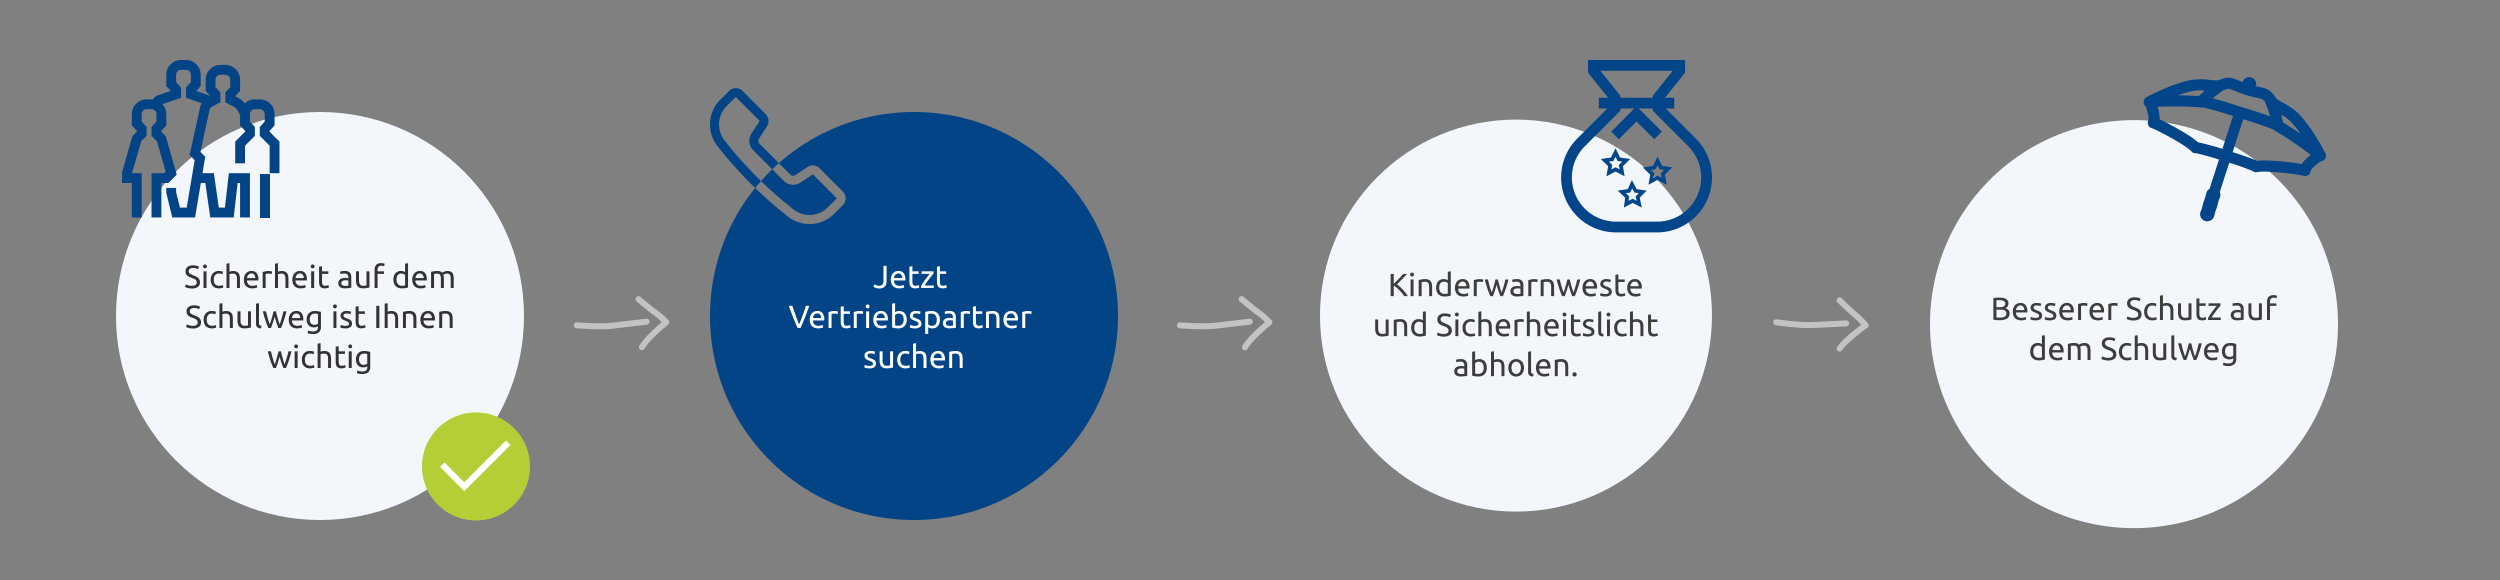 <svg xmlns="http://www.w3.org/2000/svg" xmlns:xlink="http://www.w3.org/1999/xlink" width="1250" height="290" viewBox="0 0 1250 290">
  <rect x="0" y="0" width="1250" height="290" fill="#808080" stroke="none"/>
  <defs>
    <clipPath id="clip-path">
      <rect id="Rechteck_3787" data-name="Rechteck 3787" width="227.6" height="199.7" fill="none"/>
    </clipPath>
    <clipPath id="clip-VKB-infografik-Kinder_1">
      <rect width="1250" height="290"/>
    </clipPath>
  </defs>
  <g id="VKB-infografik-Kinder_1" data-name="VKB-infografik-Kinder – 1" clip-path="url(#clip-VKB-infografik-Kinder_1)">
    <g id="Gruppe_3663" data-name="Gruppe 3663" transform="translate(80.331 -159.424) rotate(7)">
      <g id="Gruppe_20" data-name="Gruppe 20" transform="matrix(0.105, 0.995, -0.995, 0.105, 884.137, 203.613)">
        <path id="Pfad_451" data-name="Pfad 451" d="M0,34.913S1.5,23.651,1.126,17.269,0,0,0,0" transform="translate(11.45 9.808)" fill="none" stroke="#c3c3c3" stroke-linecap="round" stroke-linejoin="round" stroke-width="3"/>
        <path id="Pfad_452" data-name="Pfad 452" d="M0,13.233S5.068,7.884,7.039,5.35A46.9,46.9,0,0,1,12.248,0s7.039,9.714,11.825,12.811" fill="none" stroke="#c3c3c3" stroke-linecap="round" stroke-linejoin="round" stroke-width="3"/>
      </g>
    </g>
    <g id="Gruppe_3664" data-name="Gruppe 3664" transform="translate(-238.222 -100.732) rotate(3)">
      <g id="Gruppe_20-2" data-name="Gruppe 20" transform="matrix(0.105, 0.995, -0.995, 0.105, 884.137, 203.613)">
        <path id="Pfad_451-2" data-name="Pfad 451" d="M0,34.913S1.5,23.651,1.126,17.269,0,0,0,0" transform="translate(11.45 9.808)" fill="none" stroke="#c3c3c3" stroke-linecap="round" stroke-linejoin="round" stroke-width="3"/>
        <path id="Pfad_452-2" data-name="Pfad 452" d="M0,13.233S5.068,7.884,7.039,5.35A46.9,46.9,0,0,1,12.248,0s7.039,9.714,11.825,12.811" fill="none" stroke="#c3c3c3" stroke-linecap="round" stroke-linejoin="round" stroke-width="3"/>
      </g>
    </g>
    <g id="Gruppe_3667" data-name="Gruppe 3667" transform="translate(-539.782 -100.732) rotate(3)">
      <g id="Gruppe_20-3" data-name="Gruppe 20" transform="matrix(0.105, 0.995, -0.995, 0.105, 884.137, 203.613)">
        <path id="Pfad_451-3" data-name="Pfad 451" d="M0,34.913S1.5,23.651,1.126,17.269,0,0,0,0" transform="translate(11.45 9.808)" fill="none" stroke="#c3c3c3" stroke-linecap="round" stroke-linejoin="round" stroke-width="3"/>
        <path id="Pfad_452-3" data-name="Pfad 452" d="M0,13.233S5.068,7.884,7.039,5.35A46.9,46.9,0,0,1,12.248,0s7.039,9.714,11.825,12.811" fill="none" stroke="#c3c3c3" stroke-linecap="round" stroke-linejoin="round" stroke-width="3"/>
      </g>
    </g>
    <g id="Gruppe_3671" data-name="Gruppe 3671" transform="translate(-300.001)">
      <g id="Gruppe_526" data-name="Gruppe 526" transform="translate(-8444.994 -696.778)">
        <circle id="Ellipse_177" data-name="Ellipse 177" cx="102" cy="102" r="102" transform="translate(8802.994 752.779)" fill="#f3f7fc"/>
      </g>
      <path id="Pfad_10253" data-name="Pfad 10253" d="M15.92,13.9q2.432,0,2.432-1.664a1.665,1.665,0,0,0-.216-.872,2.09,2.09,0,0,0-.584-.624,4.056,4.056,0,0,0-.84-.456q-.472-.192-1-.384a10.193,10.193,0,0,1-1.152-.472,4.031,4.031,0,0,1-.944-.624,2.648,2.648,0,0,1-.632-.856,2.816,2.816,0,0,1-.232-1.2,2.78,2.78,0,0,1,.992-2.272,4.185,4.185,0,0,1,2.736-.816,7.224,7.224,0,0,1,1.832.216,4.188,4.188,0,0,1,1.208.472l-.5,1.264a4.372,4.372,0,0,0-1-.408A5.369,5.369,0,0,0,16.48,5a3.424,3.424,0,0,0-.832.1,2.134,2.134,0,0,0-.672.288,1.425,1.425,0,0,0-.456.488,1.387,1.387,0,0,0-.168.7,1.48,1.48,0,0,0,.176.752,1.743,1.743,0,0,0,.5.536,4.255,4.255,0,0,0,.744.424q.424.192.936.384.72.288,1.32.576a4.3,4.3,0,0,1,1.04.688,2.757,2.757,0,0,1,.68.952,3.342,3.342,0,0,1,.24,1.336,2.615,2.615,0,0,1-1.064,2.24,4.982,4.982,0,0,1-3,.784,7.694,7.694,0,0,1-1.208-.088,8.991,8.991,0,0,1-.984-.208,5.694,5.694,0,0,1-.744-.256q-.312-.136-.488-.232l.464-1.28a7,7,0,0,0,1.12.464A5.756,5.756,0,0,0,15.92,13.9ZM23.248,15H21.76V6.68h1.488ZM22.5,5.176a.955.955,0,0,1-.68-.264.932.932,0,0,1-.28-.712.932.932,0,0,1,.28-.712,1.008,1.008,0,0,1,1.36,0,.932.932,0,0,1,.28.712.932.932,0,0,1-.28.712A.955.955,0,0,1,22.5,5.176Zm6.928,10.016a4.528,4.528,0,0,1-1.768-.32,3.557,3.557,0,0,1-1.28-.9,3.72,3.72,0,0,1-.776-1.368,5.674,5.674,0,0,1-.256-1.752,5.3,5.3,0,0,1,.28-1.76,4.156,4.156,0,0,1,.792-1.384A3.55,3.55,0,0,1,27.672,6.8a4.062,4.062,0,0,1,1.656-.328,6.617,6.617,0,0,1,1.12.1,5.152,5.152,0,0,1,1.072.3l-.336,1.264a3.579,3.579,0,0,0-.776-.256,4.384,4.384,0,0,0-.936-.1,2.366,2.366,0,0,0-1.912.784,3.454,3.454,0,0,0-.664,2.288,4.7,4.7,0,0,0,.152,1.232,2.542,2.542,0,0,0,.48.96,2.141,2.141,0,0,0,.84.616,3.21,3.21,0,0,0,1.248.216,4.727,4.727,0,0,0,1.072-.112,3.92,3.92,0,0,0,.752-.24l.208,1.248a1.562,1.562,0,0,1-.368.152,5.155,5.155,0,0,1-.544.128q-.3.056-.648.1A5.752,5.752,0,0,1,29.424,15.192ZM33.248,15V2.84l1.488-.256V6.84a5.044,5.044,0,0,1,.888-.248A5.1,5.1,0,0,1,36.56,6.5a4.216,4.216,0,0,1,1.648.28,2.578,2.578,0,0,1,1.048.784,3.032,3.032,0,0,1,.552,1.208,7.008,7.008,0,0,1,.16,1.552V15H38.48V10.648a7.1,7.1,0,0,0-.1-1.312,2.218,2.218,0,0,0-.344-.88,1.361,1.361,0,0,0-.64-.488,2.812,2.812,0,0,0-.992-.152,4,4,0,0,0-.5.032q-.256.032-.488.072T35,8.008a2.473,2.473,0,0,0-.264.08V15Zm8.672-4.144a5.311,5.311,0,0,1,.32-1.928,4.028,4.028,0,0,1,.848-1.368A3.443,3.443,0,0,1,44.3,6.744a3.8,3.8,0,0,1,1.408-.272A3.2,3.2,0,0,1,48.288,7.52a4.82,4.82,0,0,1,.9,3.192v.248a2.265,2.265,0,0,1-.016.28h-5.7a3.046,3.046,0,0,0,.752,1.968,2.753,2.753,0,0,0,2.048.672,5.457,5.457,0,0,0,1.32-.136,4.758,4.758,0,0,0,.808-.264l.208,1.248a4.424,4.424,0,0,1-.952.3,6.767,6.767,0,0,1-1.544.16,4.9,4.9,0,0,1-1.88-.328,3.507,3.507,0,0,1-1.3-.9,3.688,3.688,0,0,1-.76-1.368A5.786,5.786,0,0,1,41.92,10.856Zm5.712-.816a2.5,2.5,0,0,0-.5-1.656A1.735,1.735,0,0,0,45.7,7.736a1.962,1.962,0,0,0-.9.2,2.132,2.132,0,0,0-.664.52,2.393,2.393,0,0,0-.424.736,3.631,3.631,0,0,0-.2.848ZM54.4,6.5q.192,0,.44.024t.488.064q.24.04.44.08a2.684,2.684,0,0,1,.3.072l-.256,1.3a4.987,4.987,0,0,0-.584-.152A5.119,5.119,0,0,0,54.176,7.8a3.9,3.9,0,0,0-.824.088q-.408.088-.536.12V15H51.328V7.032a10.115,10.115,0,0,1,1.312-.36A8.429,8.429,0,0,1,54.4,6.5ZM57.5,15V2.84l1.488-.256V6.84a5.044,5.044,0,0,1,.888-.248,5.1,5.1,0,0,1,.936-.088,4.216,4.216,0,0,1,1.648.28,2.578,2.578,0,0,1,1.048.784,3.032,3.032,0,0,1,.552,1.208,7.008,7.008,0,0,1,.16,1.552V15H62.736V10.648a7.1,7.1,0,0,0-.1-1.312,2.218,2.218,0,0,0-.344-.88,1.361,1.361,0,0,0-.64-.488,2.812,2.812,0,0,0-.992-.152,4,4,0,0,0-.5.032q-.256.032-.488.072t-.416.088a2.473,2.473,0,0,0-.264.08V15Zm8.672-4.144a5.311,5.311,0,0,1,.32-1.928,4.028,4.028,0,0,1,.848-1.368,3.443,3.443,0,0,1,1.216-.816,3.8,3.8,0,0,1,1.408-.272A3.2,3.2,0,0,1,72.544,7.52a4.82,4.82,0,0,1,.9,3.192v.248a2.266,2.266,0,0,1-.016.28h-5.7a3.046,3.046,0,0,0,.752,1.968,2.753,2.753,0,0,0,2.048.672,5.457,5.457,0,0,0,1.32-.136,4.758,4.758,0,0,0,.808-.264l.208,1.248a4.424,4.424,0,0,1-.952.3,6.767,6.767,0,0,1-1.544.16,4.9,4.9,0,0,1-1.88-.328,3.507,3.507,0,0,1-1.3-.9,3.688,3.688,0,0,1-.76-1.368A5.786,5.786,0,0,1,66.176,10.856Zm5.712-.816a2.5,2.5,0,0,0-.5-1.656,1.735,1.735,0,0,0-1.432-.648,1.962,1.962,0,0,0-.9.2,2.132,2.132,0,0,0-.664.52,2.393,2.393,0,0,0-.424.736,3.631,3.631,0,0,0-.2.848ZM77.072,15H75.584V6.68h1.488ZM76.32,5.176a.955.955,0,0,1-.68-.264.932.932,0,0,1-.28-.712.932.932,0,0,1,.28-.712,1.008,1.008,0,0,1,1.36,0,.932.932,0,0,1,.28.712.932.932,0,0,1-.28.712A.955.955,0,0,1,76.32,5.176Zm4.7,1.5h3.152V7.928H81.024v3.84a4.615,4.615,0,0,0,.1,1.032,1.55,1.55,0,0,0,.288.64,1.036,1.036,0,0,0,.48.328,2.127,2.127,0,0,0,.672.1,3.161,3.161,0,0,0,1.08-.152q.408-.152.568-.216l.288,1.232a5.524,5.524,0,0,1-.784.28,4.458,4.458,0,0,1-1.28.168,3.88,3.88,0,0,1-1.4-.216,2.039,2.039,0,0,1-.888-.648,2.6,2.6,0,0,1-.472-1.064,7.014,7.014,0,0,1-.136-1.464V4.36L81.024,4.1Zm11.552,7.248q.528,0,.936-.024a4.085,4.085,0,0,0,.68-.088v-2.48a1.907,1.907,0,0,0-.52-.136,5.784,5.784,0,0,0-.872-.056,5.634,5.634,0,0,0-.712.048,2.194,2.194,0,0,0-.688.2,1.474,1.474,0,0,0-.52.416,1.093,1.093,0,0,0-.208.7,1.2,1.2,0,0,0,.512,1.112A2.665,2.665,0,0,0,92.576,13.928Zm-.128-7.456A4.312,4.312,0,0,1,93.96,6.7a2.45,2.45,0,0,1,.992.656,2.484,2.484,0,0,1,.536,1.008,4.867,4.867,0,0,1,.16,1.288v5.2l-.536.088q-.344.056-.776.1t-.936.088q-.5.04-1,.04a5.48,5.48,0,0,1-1.3-.144,2.9,2.9,0,0,1-1.024-.456,2.088,2.088,0,0,1-.672-.824,2.884,2.884,0,0,1-.24-1.232,2.371,2.371,0,0,1,.28-1.184,2.231,2.231,0,0,1,.76-.8,3.52,3.52,0,0,1,1.12-.448,6.107,6.107,0,0,1,1.344-.144q.224,0,.464.024t.456.064l.376.072q.16.032.224.048V9.736a3.346,3.346,0,0,0-.08-.728,1.665,1.665,0,0,0-.288-.64,1.458,1.458,0,0,0-.568-.448,2.227,2.227,0,0,0-.936-.168,7.03,7.03,0,0,0-1.288.1,4.5,4.5,0,0,0-.824.216L90.032,6.84a4.585,4.585,0,0,1,.96-.248A8.292,8.292,0,0,1,92.448,6.472Zm12.288,8.288q-.512.128-1.352.272a11.62,11.62,0,0,1-1.944.144,4.12,4.12,0,0,1-1.616-.28,2.609,2.609,0,0,1-1.056-.792,3.216,3.216,0,0,1-.576-1.208,6.3,6.3,0,0,1-.176-1.544V6.68H99.5v4.352a3.773,3.773,0,0,0,.48,2.176,1.87,1.87,0,0,0,1.616.656q.24,0,.5-.016t.48-.04q.224-.024.408-.048a1.2,1.2,0,0,0,.264-.056V6.68h1.488Zm5.808-12.176a5.739,5.739,0,0,1,1.128.1,4.033,4.033,0,0,1,.664.176l-.272,1.28a2.763,2.763,0,0,0-.544-.184,3.621,3.621,0,0,0-.864-.088,1.689,1.689,0,0,0-1.456.568,2.532,2.532,0,0,0-.416,1.528v.72h3.2V7.928h-3.2V15H107.3V5.928a3.572,3.572,0,0,1,.784-2.472A3.156,3.156,0,0,1,110.544,2.584Zm12,5.856a3.063,3.063,0,0,0-.784-.432,2.948,2.948,0,0,0-1.12-.208,2.392,2.392,0,0,0-1.1.232,2.012,2.012,0,0,0-.744.64,2.7,2.7,0,0,0-.416.968,5.377,5.377,0,0,0-.128,1.2,3.225,3.225,0,0,0,.72,2.248,2.469,2.469,0,0,0,1.92.792,7.672,7.672,0,0,0,1.016-.056,4.815,4.815,0,0,0,.632-.12Zm0-5.6,1.488-.256V14.76q-.512.144-1.312.288a10.475,10.475,0,0,1-1.84.144,4.662,4.662,0,0,1-1.728-.3,3.7,3.7,0,0,1-1.312-.864,3.818,3.818,0,0,1-.84-1.368,5.251,5.251,0,0,1-.3-1.816,5.922,5.922,0,0,1,.248-1.76A3.946,3.946,0,0,1,117.68,7.7a3.309,3.309,0,0,1,1.176-.9,3.771,3.771,0,0,1,1.592-.32,3.866,3.866,0,0,1,1.272.192,4.016,4.016,0,0,1,.824.368Zm3.584,8.016a5.311,5.311,0,0,1,.32-1.928A4.028,4.028,0,0,1,127.3,7.56a3.443,3.443,0,0,1,1.216-.816,3.8,3.8,0,0,1,1.408-.272A3.2,3.2,0,0,1,132.5,7.52a4.82,4.82,0,0,1,.9,3.192v.248a2.266,2.266,0,0,1-.016.28h-5.7a3.046,3.046,0,0,0,.752,1.968,2.753,2.753,0,0,0,2.048.672,5.457,5.457,0,0,0,1.32-.136,4.759,4.759,0,0,0,.808-.264l.208,1.248a4.424,4.424,0,0,1-.952.3,6.767,6.767,0,0,1-1.544.16,4.9,4.9,0,0,1-1.88-.328,3.507,3.507,0,0,1-1.3-.9,3.688,3.688,0,0,1-.76-1.368A5.786,5.786,0,0,1,126.128,10.856Zm5.712-.816a2.5,2.5,0,0,0-.5-1.656,1.735,1.735,0,0,0-1.432-.648,1.962,1.962,0,0,0-.9.2,2.132,2.132,0,0,0-.664.52,2.394,2.394,0,0,0-.424.736,3.631,3.631,0,0,0-.2.848Zm3.7-3.12q.512-.128,1.352-.272a11.62,11.62,0,0,1,1.944-.144,3.658,3.658,0,0,1,1.344.216,2.359,2.359,0,0,1,.912.632q.112-.08.352-.224a3.875,3.875,0,0,1,.592-.28,6.219,6.219,0,0,1,.784-.24,3.957,3.957,0,0,1,.928-.1,3.769,3.769,0,0,1,1.568.28,2.251,2.251,0,0,1,.952.792,3.08,3.08,0,0,1,.464,1.216,9.16,9.16,0,0,1,.12,1.536V15H145.36V10.648a9.522,9.522,0,0,0-.072-1.264,2.444,2.444,0,0,0-.272-.88,1.247,1.247,0,0,0-.544-.52,2.028,2.028,0,0,0-.888-.168,3.3,3.3,0,0,0-1.24.2,2.433,2.433,0,0,0-.664.36,5.492,5.492,0,0,1,.192.912,8.128,8.128,0,0,1,.064,1.04V15h-1.488V10.648a8.583,8.583,0,0,0-.08-1.264,2.551,2.551,0,0,0-.28-.88,1.247,1.247,0,0,0-.544-.52,1.985,1.985,0,0,0-.872-.168q-.224,0-.48.016t-.488.04q-.232.024-.424.056t-.256.048V15h-1.488ZM16.44,33.9q2.432,0,2.432-1.664a1.665,1.665,0,0,0-.216-.872,2.09,2.09,0,0,0-.584-.624,4.056,4.056,0,0,0-.84-.456q-.472-.192-1-.384a10.192,10.192,0,0,1-1.152-.472,4.031,4.031,0,0,1-.944-.624,2.648,2.648,0,0,1-.632-.856,2.816,2.816,0,0,1-.232-1.2,2.78,2.78,0,0,1,.992-2.272A4.185,4.185,0,0,1,17,23.656a7.224,7.224,0,0,1,1.832.216,4.188,4.188,0,0,1,1.208.472l-.5,1.264a4.373,4.373,0,0,0-1-.408A5.369,5.369,0,0,0,17,25a3.424,3.424,0,0,0-.832.1,2.134,2.134,0,0,0-.672.288,1.425,1.425,0,0,0-.456.488,1.387,1.387,0,0,0-.168.7,1.48,1.48,0,0,0,.176.752,1.743,1.743,0,0,0,.5.536,4.255,4.255,0,0,0,.744.424q.424.192.936.384.72.288,1.32.576a4.3,4.3,0,0,1,1.04.688,2.757,2.757,0,0,1,.68.952,3.342,3.342,0,0,1,.24,1.336,2.615,2.615,0,0,1-1.064,2.24,4.982,4.982,0,0,1-3,.784,7.694,7.694,0,0,1-1.208-.088,8.991,8.991,0,0,1-.984-.208,5.693,5.693,0,0,1-.744-.256q-.312-.136-.488-.232l.464-1.28a7,7,0,0,0,1.12.464A5.756,5.756,0,0,0,16.44,33.9Zm9.456,1.3a4.528,4.528,0,0,1-1.768-.32,3.557,3.557,0,0,1-1.28-.9,3.72,3.72,0,0,1-.776-1.368,5.674,5.674,0,0,1-.256-1.752,5.3,5.3,0,0,1,.28-1.76,4.156,4.156,0,0,1,.792-1.384,3.55,3.55,0,0,1,1.256-.912,4.062,4.062,0,0,1,1.656-.328,6.617,6.617,0,0,1,1.12.1,5.152,5.152,0,0,1,1.072.3l-.336,1.264a3.579,3.579,0,0,0-.776-.256,4.384,4.384,0,0,0-.936-.1,2.366,2.366,0,0,0-1.912.784,3.454,3.454,0,0,0-.664,2.288,4.7,4.7,0,0,0,.152,1.232,2.542,2.542,0,0,0,.48.96,2.141,2.141,0,0,0,.84.616,3.21,3.21,0,0,0,1.248.216,4.727,4.727,0,0,0,1.072-.112,3.921,3.921,0,0,0,.752-.24l.208,1.248a1.562,1.562,0,0,1-.368.152,5.155,5.155,0,0,1-.544.128q-.3.056-.648.1A5.751,5.751,0,0,1,25.9,35.192ZM29.72,35V22.84l1.488-.256V26.84a5.044,5.044,0,0,1,.888-.248,5.1,5.1,0,0,1,.936-.088,4.216,4.216,0,0,1,1.648.28,2.578,2.578,0,0,1,1.048.784,3.032,3.032,0,0,1,.552,1.208,7.008,7.008,0,0,1,.16,1.552V35H34.952V30.648a7.1,7.1,0,0,0-.1-1.312,2.218,2.218,0,0,0-.344-.88,1.361,1.361,0,0,0-.64-.488,2.812,2.812,0,0,0-.992-.152,4,4,0,0,0-.5.032q-.256.032-.488.072t-.416.088a2.473,2.473,0,0,0-.264.08V35Zm15.76-.24q-.512.128-1.352.272a11.62,11.62,0,0,1-1.944.144,4.12,4.12,0,0,1-1.616-.28,2.609,2.609,0,0,1-1.056-.792,3.216,3.216,0,0,1-.576-1.208,6.3,6.3,0,0,1-.176-1.544V26.68h1.488v4.352a3.773,3.773,0,0,0,.48,2.176,1.87,1.87,0,0,0,1.616.656q.24,0,.5-.016t.48-.04q.224-.024.408-.048a1.2,1.2,0,0,0,.264-.056V26.68H45.48Zm5.056.4a2.854,2.854,0,0,1-1.952-.592,2.338,2.338,0,0,1-.576-1.744V22.84l1.488-.256v10a2.412,2.412,0,0,0,.064.608.834.834,0,0,0,.208.384.9.9,0,0,0,.384.216,3.962,3.962,0,0,0,.592.12ZM59.208,35q-.448-1.152-.952-2.632t-.92-3.08q-.416,1.6-.912,3.08T55.48,35h-1.3q-.736-1.648-1.44-3.76t-1.328-4.56h1.6q.16.752.384,1.632t.472,1.76q.248.88.52,1.7t.512,1.424q.272-.752.536-1.592t.5-1.7q.24-.856.456-1.68t.376-1.544h1.232q.144.72.352,1.544t.448,1.68q.24.856.5,1.7t.536,1.592q.24-.608.5-1.424t.52-1.7q.256-.88.48-1.76t.384-1.632h1.536q-.624,2.448-1.328,4.56T60.5,35Zm5.168-4.144a5.311,5.311,0,0,1,.32-1.928,4.028,4.028,0,0,1,.848-1.368,3.443,3.443,0,0,1,1.216-.816,3.8,3.8,0,0,1,1.408-.272,3.2,3.2,0,0,1,2.576,1.048,4.82,4.82,0,0,1,.9,3.192v.248a2.266,2.266,0,0,1-.016.28h-5.7a3.046,3.046,0,0,0,.752,1.968,2.753,2.753,0,0,0,2.048.672,5.457,5.457,0,0,0,1.32-.136,4.758,4.758,0,0,0,.808-.264l.208,1.248a4.423,4.423,0,0,1-.952.3,6.767,6.767,0,0,1-1.544.16,4.9,4.9,0,0,1-1.88-.328,3.507,3.507,0,0,1-1.3-.9,3.688,3.688,0,0,1-.76-1.368A5.786,5.786,0,0,1,64.376,30.856Zm5.712-.816a2.5,2.5,0,0,0-.5-1.656,1.735,1.735,0,0,0-1.432-.648,1.962,1.962,0,0,0-.9.2,2.132,2.132,0,0,0-.664.52,2.393,2.393,0,0,0-.424.736,3.631,3.631,0,0,0-.2.848ZM79,34.168a3.974,3.974,0,0,1-.744.328,3.777,3.777,0,0,1-1.288.2,4.134,4.134,0,0,1-1.416-.24,3.074,3.074,0,0,1-1.16-.744,3.6,3.6,0,0,1-.784-1.256,5.011,5.011,0,0,1-.288-1.792,4.931,4.931,0,0,1,.272-1.672,3.711,3.711,0,0,1,.792-1.312,3.635,3.635,0,0,1,1.272-.864,4.389,4.389,0,0,1,1.7-.312,9.548,9.548,0,0,1,1.816.152q.776.152,1.3.28V34.36a3.511,3.511,0,0,1-.992,2.784,4.48,4.48,0,0,1-3.008.864,8.179,8.179,0,0,1-1.48-.128,8.457,8.457,0,0,1-1.208-.3l.272-1.3a6.931,6.931,0,0,0,1.1.312,6.567,6.567,0,0,0,1.352.136,2.816,2.816,0,0,0,1.912-.528A2.162,2.162,0,0,0,79,34.52Zm-.016-6.176a4.9,4.9,0,0,0-.6-.12,7.238,7.238,0,0,0-1.016-.056,2.262,2.262,0,0,0-1.848.784,3.161,3.161,0,0,0-.648,2.08,3.655,3.655,0,0,0,.184,1.232,2.441,2.441,0,0,0,.5.848,1.941,1.941,0,0,0,.72.5,2.282,2.282,0,0,0,.84.16,3.373,3.373,0,0,0,1.088-.168,2.68,2.68,0,0,0,.784-.392ZM88.216,35H86.728V26.68h1.488Zm-.752-9.824a.955.955,0,0,1-.68-.264,1.045,1.045,0,0,1,0-1.424,1.008,1.008,0,0,1,1.36,0,1.045,1.045,0,0,1,0,1.424A.955.955,0,0,1,87.464,25.176Zm5.248,8.752a2.929,2.929,0,0,0,1.352-.24.812.812,0,0,0,.44-.768,1.02,1.02,0,0,0-.432-.864,6.849,6.849,0,0,0-1.424-.72q-.48-.192-.92-.392a3.227,3.227,0,0,1-.76-.472,2.06,2.06,0,0,1-.512-.656,2.1,2.1,0,0,1-.192-.944,2.119,2.119,0,0,1,.816-1.752,3.482,3.482,0,0,1,2.224-.648,6.23,6.23,0,0,1,.7.04q.352.04.656.1t.536.12q.232.064.36.112l-.272,1.28a3.756,3.756,0,0,0-.752-.264A4.853,4.853,0,0,0,93.3,27.72a2.275,2.275,0,0,0-1.088.248.822.822,0,0,0-.464.776,1.06,1.06,0,0,0,.1.48,1.108,1.108,0,0,0,.32.376,2.631,2.631,0,0,0,.536.312q.32.144.768.3.592.224,1.056.44a3.306,3.306,0,0,1,.792.5,1.932,1.932,0,0,1,.5.7,2.524,2.524,0,0,1,.176,1,1.984,1.984,0,0,1-.856,1.744,4.262,4.262,0,0,1-2.44.592,6.377,6.377,0,0,1-1.728-.184q-.624-.184-.848-.28l.272-1.28q.256.1.816.288A4.708,4.708,0,0,0,92.712,33.928ZM99.3,26.68h3.152v1.248H99.3v3.84a4.615,4.615,0,0,0,.1,1.032,1.55,1.55,0,0,0,.288.64,1.036,1.036,0,0,0,.48.328,2.127,2.127,0,0,0,.672.1,3.161,3.161,0,0,0,1.08-.152q.408-.152.568-.216l.288,1.232a5.525,5.525,0,0,1-.784.28,4.458,4.458,0,0,1-1.28.168,3.88,3.88,0,0,1-1.4-.216,2.039,2.039,0,0,1-.888-.648,2.6,2.6,0,0,1-.472-1.064,7.014,7.014,0,0,1-.136-1.464V24.36L99.3,24.1Zm8.832-2.768h1.552V35h-1.552ZM112.344,35V22.84l1.488-.256V26.84a5.044,5.044,0,0,1,.888-.248,5.1,5.1,0,0,1,.936-.088,4.216,4.216,0,0,1,1.648.28,2.578,2.578,0,0,1,1.048.784,3.032,3.032,0,0,1,.552,1.208,7.008,7.008,0,0,1,.16,1.552V35h-1.488V30.648a7.1,7.1,0,0,0-.1-1.312,2.218,2.218,0,0,0-.344-.88,1.361,1.361,0,0,0-.64-.488,2.811,2.811,0,0,0-.992-.152,4,4,0,0,0-.5.032q-.256.032-.488.072t-.416.088a2.473,2.473,0,0,0-.264.08V35Zm9.136-8.08q.512-.128,1.36-.272a11.766,11.766,0,0,1,1.952-.144,4.216,4.216,0,0,1,1.648.28,2.578,2.578,0,0,1,1.048.784,3.032,3.032,0,0,1,.552,1.208,7.008,7.008,0,0,1,.16,1.552V35h-1.488V30.648a7.1,7.1,0,0,0-.1-1.312,2.218,2.218,0,0,0-.344-.88,1.361,1.361,0,0,0-.64-.488,2.811,2.811,0,0,0-.992-.152q-.24,0-.5.016t-.488.04q-.232.024-.416.056l-.264.048V35H121.48Zm8.72,3.936a5.311,5.311,0,0,1,.32-1.928,4.028,4.028,0,0,1,.848-1.368,3.443,3.443,0,0,1,1.216-.816,3.8,3.8,0,0,1,1.408-.272,3.2,3.2,0,0,1,2.576,1.048,4.82,4.82,0,0,1,.9,3.192v.248a2.266,2.266,0,0,1-.016.28h-5.7a3.046,3.046,0,0,0,.752,1.968,2.753,2.753,0,0,0,2.048.672,5.457,5.457,0,0,0,1.32-.136,4.758,4.758,0,0,0,.808-.264l.208,1.248a4.424,4.424,0,0,1-.952.3,6.767,6.767,0,0,1-1.544.16,4.9,4.9,0,0,1-1.88-.328,3.507,3.507,0,0,1-1.3-.9,3.688,3.688,0,0,1-.76-1.368A5.786,5.786,0,0,1,130.2,30.856Zm5.712-.816a2.5,2.5,0,0,0-.5-1.656,1.735,1.735,0,0,0-1.432-.648,1.962,1.962,0,0,0-.9.2,2.132,2.132,0,0,0-.664.52,2.393,2.393,0,0,0-.424.736,3.631,3.631,0,0,0-.2.848Zm3.7-3.12q.512-.128,1.36-.272a11.766,11.766,0,0,1,1.952-.144,4.216,4.216,0,0,1,1.648.28,2.578,2.578,0,0,1,1.048.784,3.032,3.032,0,0,1,.552,1.208,7.008,7.008,0,0,1,.16,1.552V35H144.84V30.648a7.1,7.1,0,0,0-.1-1.312,2.218,2.218,0,0,0-.344-.88,1.361,1.361,0,0,0-.64-.488,2.811,2.811,0,0,0-.992-.152q-.24,0-.5.016t-.488.04q-.232.024-.416.056l-.264.048V35h-1.488ZM61.688,55q-.448-1.152-.952-2.632t-.92-3.08q-.416,1.6-.912,3.08T57.96,55h-1.3q-.736-1.648-1.44-3.76T53.9,46.68h1.6q.16.752.384,1.632t.472,1.76q.248.88.52,1.7t.512,1.424q.272-.752.536-1.592t.5-1.7q.24-.856.456-1.68t.376-1.544h1.232q.144.72.352,1.544t.448,1.68q.24.856.5,1.7t.536,1.592q.24-.608.5-1.424t.52-1.7q.256-.88.48-1.76t.384-1.632h1.536q-.624,2.448-1.328,4.56T62.984,55Zm7.12,0H67.32V46.68h1.488Zm-.752-9.824a.955.955,0,0,1-.68-.264,1.045,1.045,0,0,1,0-1.424,1.008,1.008,0,0,1,1.36,0,1.045,1.045,0,0,1,0,1.424A.955.955,0,0,1,68.056,45.176Zm6.928,10.016a4.528,4.528,0,0,1-1.768-.32,3.557,3.557,0,0,1-1.28-.9,3.72,3.72,0,0,1-.776-1.368,5.674,5.674,0,0,1-.256-1.752,5.3,5.3,0,0,1,.28-1.76,4.156,4.156,0,0,1,.792-1.384,3.55,3.55,0,0,1,1.256-.912,4.062,4.062,0,0,1,1.656-.328,6.617,6.617,0,0,1,1.12.1,5.152,5.152,0,0,1,1.072.3l-.336,1.264a3.579,3.579,0,0,0-.776-.256,4.384,4.384,0,0,0-.936-.1,2.366,2.366,0,0,0-1.912.784,3.454,3.454,0,0,0-.664,2.288,4.7,4.7,0,0,0,.152,1.232,2.542,2.542,0,0,0,.48.96,2.141,2.141,0,0,0,.84.616,3.21,3.21,0,0,0,1.248.216,4.727,4.727,0,0,0,1.072-.112,3.921,3.921,0,0,0,.752-.24l.208,1.248a1.562,1.562,0,0,1-.368.152,5.155,5.155,0,0,1-.544.128q-.3.056-.648.1A5.751,5.751,0,0,1,74.984,55.192ZM78.808,55V42.84l1.488-.256V46.84a5.044,5.044,0,0,1,.888-.248,5.1,5.1,0,0,1,.936-.088,4.216,4.216,0,0,1,1.648.28,2.578,2.578,0,0,1,1.048.784,3.032,3.032,0,0,1,.552,1.208,7.008,7.008,0,0,1,.16,1.552V55H84.04V50.648a7.1,7.1,0,0,0-.1-1.312,2.218,2.218,0,0,0-.344-.88,1.361,1.361,0,0,0-.64-.488,2.812,2.812,0,0,0-.992-.152,4,4,0,0,0-.5.032q-.256.032-.488.072t-.416.088a2.473,2.473,0,0,0-.264.08V55Zm10.528-8.32h3.152v1.248H89.336v3.84a4.615,4.615,0,0,0,.1,1.032,1.55,1.55,0,0,0,.288.64,1.036,1.036,0,0,0,.48.328,2.127,2.127,0,0,0,.672.1,3.161,3.161,0,0,0,1.08-.152q.408-.152.568-.216l.288,1.232a5.525,5.525,0,0,1-.784.28,4.458,4.458,0,0,1-1.28.168,3.88,3.88,0,0,1-1.4-.216,2.039,2.039,0,0,1-.888-.648,2.6,2.6,0,0,1-.472-1.064,7.014,7.014,0,0,1-.136-1.464V44.36l1.488-.256ZM95.864,55H94.376V46.68h1.488Zm-.752-9.824a.955.955,0,0,1-.68-.264,1.045,1.045,0,0,1,0-1.424,1.008,1.008,0,0,1,1.36,0,1.045,1.045,0,0,1,0,1.424A.955.955,0,0,1,95.112,45.176Zm8.528,8.992a3.974,3.974,0,0,1-.744.328,3.777,3.777,0,0,1-1.288.2,4.134,4.134,0,0,1-1.416-.24,3.074,3.074,0,0,1-1.16-.744,3.6,3.6,0,0,1-.784-1.256,5.011,5.011,0,0,1-.288-1.792,4.931,4.931,0,0,1,.272-1.672,3.711,3.711,0,0,1,.792-1.312,3.635,3.635,0,0,1,1.272-.864,4.389,4.389,0,0,1,1.7-.312,9.548,9.548,0,0,1,1.816.152q.776.152,1.3.28V54.36a3.511,3.511,0,0,1-.992,2.784,4.48,4.48,0,0,1-3.008.864,8.179,8.179,0,0,1-1.48-.128,8.457,8.457,0,0,1-1.208-.3l.272-1.3a6.931,6.931,0,0,0,1.1.312,6.567,6.567,0,0,0,1.352.136,2.816,2.816,0,0,0,1.912-.528,2.162,2.162,0,0,0,.584-1.68Zm-.016-6.176a4.9,4.9,0,0,0-.6-.12,7.237,7.237,0,0,0-1.016-.056,2.262,2.262,0,0,0-1.848.784,3.161,3.161,0,0,0-.648,2.08,3.655,3.655,0,0,0,.184,1.232,2.441,2.441,0,0,0,.5.848,1.941,1.941,0,0,0,.72.5,2.282,2.282,0,0,0,.84.16,3.373,3.373,0,0,0,1.088-.168,2.68,2.68,0,0,0,.784-.392Z" transform="translate(380 129)" fill="#333"/>
      <g id="familie2" transform="translate(361 30)">
        <path id="Pfad_4127" data-name="Pfad 4127" d="M73.814,35.888v-.5l2.46-2.694V27.065a7.389,7.389,0,0,0-7.381-7.381h-2.46a7.338,7.338,0,0,0-5.05,2.026,9.885,9.885,0,0,0-3.426-2.864l-1.366-.682,2.46-2.7V9.842A7.39,7.39,0,0,0,51.67,2.46H49.21a7.39,7.39,0,0,0-7.381,7.381v5.633l2.428,2.657a5.875,5.875,0,0,0-1.027-.5l-6.113-2.166,2.251-2.462V7.381A7.39,7.39,0,0,0,31.986,0h-2.46a7.39,7.39,0,0,0-7.381,7.381v5.624l2.247,2.457-6.411,2.17a4.786,4.786,0,0,0-2.515,2.123c-.235-.022-.462-.071-.7-.071H12.3a7.39,7.39,0,0,0-7.381,7.381v5.624l2.46,2.69v.509l-2.19,2.19L.095,55.915,0,61.512H4.921V78.735H9.842V56.591H5.019L9.572,40.657,12.3,37.928v-4.46l-2.46-2.69V27.065A2.464,2.464,0,0,1,12.3,24.6h2.46a2.464,2.464,0,0,1,2.46,2.46v3.723l-2.46,2.694v4.446l2.731,2.728,4.348,15.218-.716.716H14.763V78.735h4.921V61.512h3.479l4.2-4.2L21.874,38.079l-2.19-2.19v-.5l2.46-2.694V27.065a7.33,7.33,0,0,0-1.969-4.981l9.351-3.166V13.785l-2.46-2.69V7.381a2.464,2.464,0,0,1,2.46-2.46h2.46a2.464,2.464,0,0,1,2.46,2.46v3.714l-2.46,2.69v5.084l7.911,2.8a7.213,7.213,0,0,0-.945,2.308L33.824,47.538l2.515,2.515L32.363,73.814H28.986L27.065,66.13V63.972H22.144v2.46l3,12.3H36.53l2.881-17.223H41.67l2.46,17.223H55.838l1.986-17.222h1.225l0,17.223h4.921l0-22.144H53.438L51.453,73.814H48.4l-2.46-17.223h-5.7l1.376-8.225L39.2,45.96l4.564-20.972a2.443,2.443,0,0,1,1.313-1.718l4.128-2.064V16.259l-2.46-2.694V9.842a2.464,2.464,0,0,1,2.46-2.46h2.46a2.464,2.464,0,0,1,2.46,2.46v3.714l-2.46,2.69v4.961l4.088,2.042a4.879,4.879,0,0,1,2.2,2.194c.414.825.841,1.677,1.1,2.19v5.057l2.46,2.69v.509l-4.921,4.921V51.67h4.921V42.847l4.921-4.918v-4.46l-2.46-2.69V27.065a2.464,2.464,0,0,1,2.46-2.46h2.46a2.464,2.464,0,0,1,2.46,2.46v3.723l-2.46,2.694v4.446l4.921,4.918V56.591h4.921V40.809Z" fill="#024486"/>
        <rect id="Rechteck_3123" data-name="Rechteck 3123" width="5" height="22" transform="translate(69 57)" fill="#024486"/>
      </g>
    </g>
    <g id="Gruppe_3674" data-name="Gruppe 3674">
      <path id="Pfad_5150" data-name="Pfad 5150" d="M102,7.7A102,102,0,1,1,0,109.7,102,102,0,0,1,102,7.7" transform="translate(965 52.364)" fill="#f3f7fc"/>
      <path id="Pfad_10256" data-name="Pfad 10256" d="M12.674,15.1q-.336,0-.728-.016t-.784-.048q-.392-.032-.776-.08a5.959,5.959,0,0,1-.7-.128V4.072a5.959,5.959,0,0,1,.7-.128q.384-.048.776-.08t.776-.048q.384-.016.72-.016a10.658,10.658,0,0,1,1.8.144,4.543,4.543,0,0,1,1.456.488,2.636,2.636,0,0,1,.968.9,2.537,2.537,0,0,1,.352,1.376,2.45,2.45,0,0,1-.432,1.5,2.6,2.6,0,0,1-1.152.872,3.345,3.345,0,0,1,1.552.912,2.5,2.5,0,0,1,.576,1.76,2.837,2.837,0,0,1-1.224,2.5A6.992,6.992,0,0,1,12.674,15.1ZM11.218,9.832v3.9q.176.016.416.032.208.016.488.024t.648.008a9.224,9.224,0,0,0,1.3-.088,3.669,3.669,0,0,0,1.08-.312,1.894,1.894,0,0,0,.744-.624,1.716,1.716,0,0,0,.28-1.008,1.877,1.877,0,0,0-.208-.92,1.545,1.545,0,0,0-.6-.6,2.887,2.887,0,0,0-.936-.32,7.029,7.029,0,0,0-1.216-.1Zm0-1.248H12.85a7.05,7.05,0,0,0,1.088-.08,2.676,2.676,0,0,0,.888-.288,1.621,1.621,0,0,0,.592-.544,1.54,1.54,0,0,0,.216-.848,1.4,1.4,0,0,0-.224-.808,1.618,1.618,0,0,0-.616-.528,3.329,3.329,0,0,0-.92-.3,6.257,6.257,0,0,0-1.12-.1q-.592,0-.928.016t-.608.048Zm8.192,2.272a5.311,5.311,0,0,1,.32-1.928,4.028,4.028,0,0,1,.848-1.368,3.443,3.443,0,0,1,1.216-.816A3.8,3.8,0,0,1,23.2,6.472,3.2,3.2,0,0,1,25.778,7.52a4.82,4.82,0,0,1,.9,3.192v.248a2.266,2.266,0,0,1-.016.28h-5.7a3.046,3.046,0,0,0,.752,1.968,2.753,2.753,0,0,0,2.048.672,5.457,5.457,0,0,0,1.32-.136,4.759,4.759,0,0,0,.808-.264l.208,1.248a4.424,4.424,0,0,1-.952.3,6.767,6.767,0,0,1-1.544.16,4.9,4.9,0,0,1-1.88-.328,3.507,3.507,0,0,1-1.3-.9,3.689,3.689,0,0,1-.76-1.368A5.786,5.786,0,0,1,19.41,10.856Zm5.712-.816a2.5,2.5,0,0,0-.5-1.656,1.735,1.735,0,0,0-1.432-.648,1.962,1.962,0,0,0-.9.2,2.132,2.132,0,0,0-.664.52,2.393,2.393,0,0,0-.424.736,3.631,3.631,0,0,0-.2.848Zm5.632,3.888a2.929,2.929,0,0,0,1.352-.24.812.812,0,0,0,.44-.768,1.02,1.02,0,0,0-.432-.864,6.848,6.848,0,0,0-1.424-.72q-.48-.192-.92-.392a3.227,3.227,0,0,1-.76-.472,2.06,2.06,0,0,1-.512-.656,2.1,2.1,0,0,1-.192-.944,2.119,2.119,0,0,1,.816-1.752,3.482,3.482,0,0,1,2.224-.648,6.23,6.23,0,0,1,.7.04q.352.04.656.1t.536.12q.232.064.36.112L33.33,8.12a3.756,3.756,0,0,0-.752-.264,4.853,4.853,0,0,0-1.232-.136,2.275,2.275,0,0,0-1.088.248.822.822,0,0,0-.464.776,1.06,1.06,0,0,0,.1.48,1.108,1.108,0,0,0,.32.376,2.631,2.631,0,0,0,.536.312q.32.144.768.3.592.224,1.056.44a3.306,3.306,0,0,1,.792.5,1.932,1.932,0,0,1,.5.7,2.524,2.524,0,0,1,.176,1,1.984,1.984,0,0,1-.856,1.744,4.262,4.262,0,0,1-2.44.592,6.377,6.377,0,0,1-1.728-.184q-.624-.184-.848-.28l.272-1.28q.256.1.816.288A4.708,4.708,0,0,0,30.754,13.928Zm7.136,0a2.929,2.929,0,0,0,1.352-.24.812.812,0,0,0,.44-.768,1.02,1.02,0,0,0-.432-.864,6.848,6.848,0,0,0-1.424-.72q-.48-.192-.92-.392a3.227,3.227,0,0,1-.76-.472,2.06,2.06,0,0,1-.512-.656,2.1,2.1,0,0,1-.192-.944,2.119,2.119,0,0,1,.816-1.752,3.482,3.482,0,0,1,2.224-.648,6.23,6.23,0,0,1,.7.04q.352.04.656.1t.536.12q.232.064.36.112l-.272,1.28a3.756,3.756,0,0,0-.752-.264,4.853,4.853,0,0,0-1.232-.136,2.275,2.275,0,0,0-1.088.248.822.822,0,0,0-.464.776,1.06,1.06,0,0,0,.1.48,1.108,1.108,0,0,0,.32.376,2.631,2.631,0,0,0,.536.312q.32.144.768.3.592.224,1.056.44a3.306,3.306,0,0,1,.792.5,1.932,1.932,0,0,1,.5.7,2.524,2.524,0,0,1,.176,1A1.984,1.984,0,0,1,40.33,14.6a4.262,4.262,0,0,1-2.44.592,6.377,6.377,0,0,1-1.728-.184q-.624-.184-.848-.28l.272-1.28q.256.1.816.288A4.708,4.708,0,0,0,37.89,13.928Zm4.736-3.072a5.311,5.311,0,0,1,.32-1.928,4.028,4.028,0,0,1,.848-1.368,3.443,3.443,0,0,1,1.216-.816,3.8,3.8,0,0,1,1.408-.272A3.2,3.2,0,0,1,48.994,7.52a4.82,4.82,0,0,1,.9,3.192v.248a2.266,2.266,0,0,1-.016.28h-5.7a3.046,3.046,0,0,0,.752,1.968,2.753,2.753,0,0,0,2.048.672,5.457,5.457,0,0,0,1.32-.136,4.759,4.759,0,0,0,.808-.264l.208,1.248a4.424,4.424,0,0,1-.952.3,6.767,6.767,0,0,1-1.544.16,4.9,4.9,0,0,1-1.88-.328,3.507,3.507,0,0,1-1.3-.9,3.688,3.688,0,0,1-.76-1.368A5.786,5.786,0,0,1,42.626,10.856Zm5.712-.816a2.5,2.5,0,0,0-.5-1.656A1.735,1.735,0,0,0,46.4,7.736a1.962,1.962,0,0,0-.9.2,2.132,2.132,0,0,0-.664.52,2.393,2.393,0,0,0-.424.736,3.632,3.632,0,0,0-.2.848ZM55.106,6.5q.192,0,.44.024t.488.064q.24.04.44.08a2.684,2.684,0,0,1,.3.072l-.256,1.3a4.987,4.987,0,0,0-.584-.152A5.119,5.119,0,0,0,54.882,7.8a3.9,3.9,0,0,0-.824.088q-.408.088-.536.12V15H52.034V7.032a10.115,10.115,0,0,1,1.312-.36A8.429,8.429,0,0,1,55.106,6.5Zm2.64,4.352a5.311,5.311,0,0,1,.32-1.928,4.028,4.028,0,0,1,.848-1.368,3.443,3.443,0,0,1,1.216-.816,3.8,3.8,0,0,1,1.408-.272A3.2,3.2,0,0,1,64.114,7.52a4.82,4.82,0,0,1,.9,3.192v.248a2.266,2.266,0,0,1-.016.28H59.3a3.046,3.046,0,0,0,.752,1.968,2.753,2.753,0,0,0,2.048.672,5.457,5.457,0,0,0,1.32-.136,4.758,4.758,0,0,0,.808-.264l.208,1.248a4.423,4.423,0,0,1-.952.3,6.767,6.767,0,0,1-1.544.16,4.9,4.9,0,0,1-1.88-.328,3.507,3.507,0,0,1-1.3-.9,3.688,3.688,0,0,1-.76-1.368A5.786,5.786,0,0,1,57.746,10.856Zm5.712-.816a2.5,2.5,0,0,0-.5-1.656,1.735,1.735,0,0,0-1.432-.648,1.962,1.962,0,0,0-.9.2,2.132,2.132,0,0,0-.664.52,2.393,2.393,0,0,0-.424.736,3.631,3.631,0,0,0-.2.848ZM70.226,6.5q.192,0,.44.024t.488.064q.24.04.44.08a2.684,2.684,0,0,1,.3.072l-.256,1.3a4.987,4.987,0,0,0-.584-.152A5.119,5.119,0,0,0,70,7.8a3.9,3.9,0,0,0-.824.088q-.408.088-.536.12V15H67.154V7.032a10.115,10.115,0,0,1,1.312-.36A8.429,8.429,0,0,1,70.226,6.5ZM79.7,13.9q2.432,0,2.432-1.664a1.665,1.665,0,0,0-.216-.872,2.089,2.089,0,0,0-.584-.624,4.056,4.056,0,0,0-.84-.456q-.472-.192-1-.384a10.192,10.192,0,0,1-1.152-.472,4.031,4.031,0,0,1-.944-.624,2.648,2.648,0,0,1-.632-.856,2.816,2.816,0,0,1-.232-1.2,2.779,2.779,0,0,1,.992-2.272,4.185,4.185,0,0,1,2.736-.816,7.224,7.224,0,0,1,1.832.216,4.188,4.188,0,0,1,1.208.472l-.5,1.264a4.372,4.372,0,0,0-1-.408A5.369,5.369,0,0,0,80.258,5a3.424,3.424,0,0,0-.832.1,2.133,2.133,0,0,0-.672.288,1.425,1.425,0,0,0-.456.488,1.387,1.387,0,0,0-.168.7,1.48,1.48,0,0,0,.176.752,1.743,1.743,0,0,0,.5.536,4.255,4.255,0,0,0,.744.424q.424.192.936.384.72.288,1.32.576a4.3,4.3,0,0,1,1.04.688,2.757,2.757,0,0,1,.68.952,3.342,3.342,0,0,1,.24,1.336,2.615,2.615,0,0,1-1.064,2.24,4.982,4.982,0,0,1-3,.784,7.694,7.694,0,0,1-1.208-.088,8.991,8.991,0,0,1-.984-.208,5.694,5.694,0,0,1-.744-.256q-.312-.136-.488-.232l.464-1.28a7,7,0,0,0,1.12.464A5.756,5.756,0,0,0,79.7,13.9Zm9.456,1.3a4.528,4.528,0,0,1-1.768-.32,3.557,3.557,0,0,1-1.28-.9,3.72,3.72,0,0,1-.776-1.368,5.674,5.674,0,0,1-.256-1.752,5.3,5.3,0,0,1,.28-1.76,4.156,4.156,0,0,1,.792-1.384A3.55,3.55,0,0,1,87.4,6.8a4.062,4.062,0,0,1,1.656-.328,6.617,6.617,0,0,1,1.12.1,5.152,5.152,0,0,1,1.072.3l-.336,1.264a3.579,3.579,0,0,0-.776-.256,4.384,4.384,0,0,0-.936-.1,2.366,2.366,0,0,0-1.912.784,3.454,3.454,0,0,0-.664,2.288,4.7,4.7,0,0,0,.152,1.232,2.542,2.542,0,0,0,.48.96,2.141,2.141,0,0,0,.84.616,3.21,3.21,0,0,0,1.248.216,4.727,4.727,0,0,0,1.072-.112,3.92,3.92,0,0,0,.752-.24l.208,1.248a1.562,1.562,0,0,1-.368.152,5.155,5.155,0,0,1-.544.128q-.3.056-.648.1A5.751,5.751,0,0,1,89.154,15.192ZM92.978,15V2.84l1.488-.256V6.84a5.044,5.044,0,0,1,.888-.248A5.1,5.1,0,0,1,96.29,6.5a4.216,4.216,0,0,1,1.648.28,2.578,2.578,0,0,1,1.048.784,3.032,3.032,0,0,1,.552,1.208,7.008,7.008,0,0,1,.16,1.552V15H98.21V10.648a7.1,7.1,0,0,0-.1-1.312,2.218,2.218,0,0,0-.344-.88,1.361,1.361,0,0,0-.64-.488,2.812,2.812,0,0,0-.992-.152,4,4,0,0,0-.5.032q-.256.032-.488.072t-.416.088a2.474,2.474,0,0,0-.264.08V15Zm15.76-.24q-.512.128-1.352.272a11.62,11.62,0,0,1-1.944.144,4.12,4.12,0,0,1-1.616-.28,2.609,2.609,0,0,1-1.056-.792,3.216,3.216,0,0,1-.576-1.208,6.3,6.3,0,0,1-.176-1.544V6.68h1.488v4.352a3.773,3.773,0,0,0,.48,2.176,1.87,1.87,0,0,0,1.616.656q.24,0,.5-.016t.48-.04q.224-.024.408-.048a1.2,1.2,0,0,0,.264-.056V6.68h1.488Zm3.952-8.08h3.152V7.928H112.69v3.84a4.615,4.615,0,0,0,.1,1.032,1.55,1.55,0,0,0,.288.64,1.036,1.036,0,0,0,.48.328,2.127,2.127,0,0,0,.672.1,3.161,3.161,0,0,0,1.08-.152q.408-.152.568-.216l.288,1.232a5.524,5.524,0,0,1-.784.28,4.458,4.458,0,0,1-1.28.168,3.88,3.88,0,0,1-1.4-.216,2.039,2.039,0,0,1-.888-.648,2.6,2.6,0,0,1-.472-1.064,7.014,7.014,0,0,1-.136-1.464V4.36L112.69,4.1ZM123.25,7.8q-.336.368-.888,1.04t-1.184,1.488q-.632.816-1.264,1.712T118.8,13.752h4.576V15h-6.352v-.992q.384-.7.944-1.552t1.176-1.688q.616-.84,1.2-1.584t1.016-1.256H117.25V6.68h6Zm8.528,6.128q.528,0,.936-.024a4.086,4.086,0,0,0,.68-.088v-2.48a1.907,1.907,0,0,0-.52-.136,5.784,5.784,0,0,0-.872-.056,5.634,5.634,0,0,0-.712.048,2.194,2.194,0,0,0-.688.2,1.474,1.474,0,0,0-.52.416,1.093,1.093,0,0,0-.208.7,1.2,1.2,0,0,0,.512,1.112A2.665,2.665,0,0,0,131.778,13.928Zm-.128-7.456a4.312,4.312,0,0,1,1.512.232,2.45,2.45,0,0,1,.992.656,2.484,2.484,0,0,1,.536,1.008,4.867,4.867,0,0,1,.16,1.288v5.2l-.536.088q-.344.056-.776.1t-.936.088q-.5.04-1,.04a5.48,5.48,0,0,1-1.3-.144,2.9,2.9,0,0,1-1.024-.456,2.088,2.088,0,0,1-.672-.824,2.884,2.884,0,0,1-.24-1.232,2.371,2.371,0,0,1,.28-1.184,2.231,2.231,0,0,1,.76-.8,3.519,3.519,0,0,1,1.12-.448,6.107,6.107,0,0,1,1.344-.144q.224,0,.464.024t.456.064l.376.072q.16.032.224.048V9.736a3.346,3.346,0,0,0-.08-.728,1.665,1.665,0,0,0-.288-.64,1.458,1.458,0,0,0-.568-.448,2.227,2.227,0,0,0-.936-.168,7.03,7.03,0,0,0-1.288.1,4.5,4.5,0,0,0-.824.216l-.176-1.232a4.585,4.585,0,0,1,.96-.248A8.292,8.292,0,0,1,131.65,6.472Zm12.288,8.288q-.512.128-1.352.272a11.62,11.62,0,0,1-1.944.144,4.12,4.12,0,0,1-1.616-.28,2.609,2.609,0,0,1-1.056-.792,3.215,3.215,0,0,1-.576-1.208,6.3,6.3,0,0,1-.176-1.544V6.68h1.488v4.352a3.773,3.773,0,0,0,.48,2.176,1.87,1.87,0,0,0,1.616.656q.24,0,.5-.016t.48-.04q.224-.024.408-.048a1.2,1.2,0,0,0,.264-.056V6.68h1.488Zm5.808-12.176a5.739,5.739,0,0,1,1.128.1,4.033,4.033,0,0,1,.664.176l-.272,1.28a2.763,2.763,0,0,0-.544-.184,3.621,3.621,0,0,0-.864-.088,1.689,1.689,0,0,0-1.456.568,2.532,2.532,0,0,0-.416,1.528v.72h3.2V7.928h-3.2V15H146.5V5.928a3.572,3.572,0,0,1,.784-2.472A3.156,3.156,0,0,1,149.746,2.584ZM33.954,28.44a3.063,3.063,0,0,0-.784-.432,2.948,2.948,0,0,0-1.12-.208,2.392,2.392,0,0,0-1.1.232,2.012,2.012,0,0,0-.744.64,2.7,2.7,0,0,0-.416.968,5.377,5.377,0,0,0-.128,1.2,3.225,3.225,0,0,0,.72,2.248,2.469,2.469,0,0,0,1.92.792,7.672,7.672,0,0,0,1.016-.056,4.815,4.815,0,0,0,.632-.12Zm0-5.6,1.488-.256V34.76q-.512.144-1.312.288a10.475,10.475,0,0,1-1.84.144,4.662,4.662,0,0,1-1.728-.3,3.7,3.7,0,0,1-1.312-.864,3.818,3.818,0,0,1-.84-1.368,5.251,5.251,0,0,1-.3-1.816,5.923,5.923,0,0,1,.248-1.76A3.946,3.946,0,0,1,29.09,27.7a3.309,3.309,0,0,1,1.176-.9,3.771,3.771,0,0,1,1.592-.32,3.866,3.866,0,0,1,1.272.192,4.016,4.016,0,0,1,.824.368Zm3.584,8.016a5.311,5.311,0,0,1,.32-1.928,4.028,4.028,0,0,1,.848-1.368,3.443,3.443,0,0,1,1.216-.816,3.8,3.8,0,0,1,1.408-.272,3.2,3.2,0,0,1,2.576,1.048,4.82,4.82,0,0,1,.9,3.192v.248a2.266,2.266,0,0,1-.016.28h-5.7a3.046,3.046,0,0,0,.752,1.968,2.753,2.753,0,0,0,2.048.672,5.457,5.457,0,0,0,1.32-.136,4.758,4.758,0,0,0,.808-.264l.208,1.248a4.424,4.424,0,0,1-.952.3,6.767,6.767,0,0,1-1.544.16,4.9,4.9,0,0,1-1.88-.328,3.507,3.507,0,0,1-1.3-.9,3.688,3.688,0,0,1-.76-1.368A5.786,5.786,0,0,1,37.538,30.856Zm5.712-.816a2.5,2.5,0,0,0-.5-1.656,1.735,1.735,0,0,0-1.432-.648,1.962,1.962,0,0,0-.9.2,2.132,2.132,0,0,0-.664.52,2.393,2.393,0,0,0-.424.736,3.632,3.632,0,0,0-.2.848Zm3.7-3.12q.512-.128,1.352-.272a11.62,11.62,0,0,1,1.944-.144,3.658,3.658,0,0,1,1.344.216,2.359,2.359,0,0,1,.912.632q.112-.08.352-.224a3.876,3.876,0,0,1,.592-.28,6.22,6.22,0,0,1,.784-.24,3.957,3.957,0,0,1,.928-.1,3.769,3.769,0,0,1,1.568.28,2.251,2.251,0,0,1,.952.792,3.08,3.08,0,0,1,.464,1.216,9.16,9.16,0,0,1,.12,1.536V35H56.77V30.648a9.522,9.522,0,0,0-.072-1.264,2.444,2.444,0,0,0-.272-.88,1.247,1.247,0,0,0-.544-.52,2.028,2.028,0,0,0-.888-.168,3.3,3.3,0,0,0-1.24.2,2.433,2.433,0,0,0-.664.36,5.494,5.494,0,0,1,.192.912,8.128,8.128,0,0,1,.064,1.04V35H51.858V30.648a8.583,8.583,0,0,0-.08-1.264,2.551,2.551,0,0,0-.28-.88,1.247,1.247,0,0,0-.544-.52,1.985,1.985,0,0,0-.872-.168q-.224,0-.48.016t-.488.04q-.232.024-.424.056t-.256.048V35H46.946ZM67.09,33.9q2.432,0,2.432-1.664a1.665,1.665,0,0,0-.216-.872,2.09,2.09,0,0,0-.584-.624,4.057,4.057,0,0,0-.84-.456q-.472-.192-1-.384a10.192,10.192,0,0,1-1.152-.472,4.031,4.031,0,0,1-.944-.624,2.648,2.648,0,0,1-.632-.856,2.816,2.816,0,0,1-.232-1.2,2.78,2.78,0,0,1,.992-2.272,4.185,4.185,0,0,1,2.736-.816,7.224,7.224,0,0,1,1.832.216,4.188,4.188,0,0,1,1.208.472l-.5,1.264a4.373,4.373,0,0,0-1-.408A5.369,5.369,0,0,0,67.65,25a3.424,3.424,0,0,0-.832.1,2.134,2.134,0,0,0-.672.288,1.425,1.425,0,0,0-.456.488,1.387,1.387,0,0,0-.168.7,1.48,1.48,0,0,0,.176.752,1.743,1.743,0,0,0,.5.536,4.255,4.255,0,0,0,.744.424q.424.192.936.384.72.288,1.32.576a4.3,4.3,0,0,1,1.04.688,2.757,2.757,0,0,1,.68.952,3.342,3.342,0,0,1,.24,1.336,2.615,2.615,0,0,1-1.064,2.24,4.982,4.982,0,0,1-3,.784,7.7,7.7,0,0,1-1.208-.088,8.991,8.991,0,0,1-.984-.208,5.693,5.693,0,0,1-.744-.256q-.312-.136-.488-.232l.464-1.28a7,7,0,0,0,1.12.464A5.756,5.756,0,0,0,67.09,33.9Zm9.456,1.3a4.528,4.528,0,0,1-1.768-.32,3.557,3.557,0,0,1-1.28-.9,3.72,3.72,0,0,1-.776-1.368,5.674,5.674,0,0,1-.256-1.752,5.3,5.3,0,0,1,.28-1.76,4.156,4.156,0,0,1,.792-1.384,3.55,3.55,0,0,1,1.256-.912,4.062,4.062,0,0,1,1.656-.328,6.617,6.617,0,0,1,1.12.1,5.152,5.152,0,0,1,1.072.3l-.336,1.264a3.579,3.579,0,0,0-.776-.256,4.383,4.383,0,0,0-.936-.1,2.366,2.366,0,0,0-1.912.784,3.454,3.454,0,0,0-.664,2.288,4.7,4.7,0,0,0,.152,1.232,2.542,2.542,0,0,0,.48.96,2.141,2.141,0,0,0,.84.616,3.21,3.21,0,0,0,1.248.216,4.727,4.727,0,0,0,1.072-.112,3.921,3.921,0,0,0,.752-.24l.208,1.248a1.562,1.562,0,0,1-.368.152,5.155,5.155,0,0,1-.544.128q-.3.056-.648.1A5.751,5.751,0,0,1,76.546,35.192ZM80.37,35V22.84l1.488-.256V26.84a5.044,5.044,0,0,1,.888-.248,5.1,5.1,0,0,1,.936-.088,4.216,4.216,0,0,1,1.648.28,2.578,2.578,0,0,1,1.048.784,3.032,3.032,0,0,1,.552,1.208,7.008,7.008,0,0,1,.16,1.552V35H85.6V30.648a7.1,7.1,0,0,0-.1-1.312,2.218,2.218,0,0,0-.344-.88,1.361,1.361,0,0,0-.64-.488,2.812,2.812,0,0,0-.992-.152,4,4,0,0,0-.5.032q-.256.032-.488.072t-.416.088a2.473,2.473,0,0,0-.264.08V35Zm15.76-.24q-.512.128-1.352.272a11.62,11.62,0,0,1-1.944.144,4.12,4.12,0,0,1-1.616-.28,2.609,2.609,0,0,1-1.056-.792,3.216,3.216,0,0,1-.576-1.208,6.3,6.3,0,0,1-.176-1.544V26.68H90.9v4.352a3.773,3.773,0,0,0,.48,2.176,1.87,1.87,0,0,0,1.616.656q.24,0,.5-.016t.48-.04q.224-.024.408-.048a1.2,1.2,0,0,0,.264-.056V26.68H96.13Zm5.056.4a2.854,2.854,0,0,1-1.952-.592,2.338,2.338,0,0,1-.576-1.744V22.84l1.488-.256v10a2.412,2.412,0,0,0,.064.608.834.834,0,0,0,.208.384.9.9,0,0,0,.384.216,3.962,3.962,0,0,0,.592.12Zm8.672-.16q-.448-1.152-.952-2.632t-.92-3.08q-.416,1.6-.912,3.08T106.13,35h-1.3q-.736-1.648-1.44-3.76t-1.328-4.56h1.6q.16.752.384,1.632t.472,1.76q.248.88.52,1.7t.512,1.424q.272-.752.536-1.592t.5-1.7q.24-.856.456-1.68t.376-1.544h1.232q.144.72.352,1.544t.448,1.68q.24.856.5,1.7t.536,1.592q.24-.608.5-1.424t.52-1.7q.256-.88.48-1.76t.384-1.632h1.536q-.624,2.448-1.328,4.56T111.154,35Zm5.168-4.144a5.311,5.311,0,0,1,.32-1.928,4.028,4.028,0,0,1,.848-1.368,3.443,3.443,0,0,1,1.216-.816,3.8,3.8,0,0,1,1.408-.272,3.2,3.2,0,0,1,2.576,1.048,4.82,4.82,0,0,1,.9,3.192v.248a2.266,2.266,0,0,1-.016.28h-5.7a3.046,3.046,0,0,0,.752,1.968,2.753,2.753,0,0,0,2.048.672,5.457,5.457,0,0,0,1.32-.136,4.758,4.758,0,0,0,.808-.264l.208,1.248a4.423,4.423,0,0,1-.952.3,6.767,6.767,0,0,1-1.544.16,4.9,4.9,0,0,1-1.88-.328,3.507,3.507,0,0,1-1.3-.9,3.688,3.688,0,0,1-.76-1.368A5.786,5.786,0,0,1,115.026,30.856Zm5.712-.816a2.5,2.5,0,0,0-.5-1.656,1.735,1.735,0,0,0-1.432-.648,1.962,1.962,0,0,0-.9.2,2.132,2.132,0,0,0-.664.52,2.393,2.393,0,0,0-.424.736,3.631,3.631,0,0,0-.2.848Zm8.912,4.128a3.975,3.975,0,0,1-.744.328,3.777,3.777,0,0,1-1.288.2,4.134,4.134,0,0,1-1.416-.24,3.074,3.074,0,0,1-1.16-.744,3.6,3.6,0,0,1-.784-1.256,5.011,5.011,0,0,1-.288-1.792,4.931,4.931,0,0,1,.272-1.672,3.711,3.711,0,0,1,.792-1.312,3.635,3.635,0,0,1,1.272-.864A4.389,4.389,0,0,1,128,26.5a9.548,9.548,0,0,1,1.816.152q.776.152,1.3.28V34.36a3.511,3.511,0,0,1-.992,2.784,4.48,4.48,0,0,1-3.008.864,8.179,8.179,0,0,1-1.48-.128,8.457,8.457,0,0,1-1.208-.3l.272-1.3a6.931,6.931,0,0,0,1.1.312,6.567,6.567,0,0,0,1.352.136,2.816,2.816,0,0,0,1.912-.528,2.162,2.162,0,0,0,.584-1.68Zm-.016-6.176a4.9,4.9,0,0,0-.6-.12,7.238,7.238,0,0,0-1.016-.056,2.262,2.262,0,0,0-1.848.784,3.161,3.161,0,0,0-.648,2.08,3.655,3.655,0,0,0,.184,1.232,2.441,2.441,0,0,0,.5.848,1.941,1.941,0,0,0,.72.5,2.282,2.282,0,0,0,.84.16,3.373,3.373,0,0,0,1.088-.168,2.68,2.68,0,0,0,.784-.392Z" transform="translate(987 145)" fill="#3d3d3d"/>
      <path id="Schutzschirm" d="M91.194,42.043l-.319-.638c-.6-1.188-6.018-11.828-12.762-19.175a31.124,31.124,0,0,0-8.379-6.06,19.773,19.773,0,0,1-3.062-1.9A10.818,10.818,0,0,1,65.46,12.8a10.055,10.055,0,0,0-3.808-3.52A15.752,15.752,0,0,0,58.3,8.318c-.675-.142-1.4-.3-2.253-.51l0-.009a3.234,3.234,0,0,0-.165-2.686,3.4,3.4,0,0,0-2.15-1.6,3.247,3.247,0,0,0-4.164,2.079l-.06.179c-.908-.345-1.649-.652-2.318-.937a15.756,15.756,0,0,0-3.375-1.148,10.075,10.075,0,0,0-5.135.74,10.8,10.8,0,0,1-1.76.487,19.067,19.067,0,0,1-3.645-.191A31.324,31.324,0,0,0,22.943,4.9c-10.3,2.3-21.4,8.362-21.511,8.424a2.8,2.8,0,0,0-.587,4.457,3.471,3.471,0,0,1,.686,1.475l.239.909c.384,1.393,1.028,3.719.527,4.87A2.791,2.791,0,0,0,3.745,28.7c.071.031.148.06.239.091,2.56.84,16.6,8.174,19.884,11.594a2.417,2.417,0,0,0,2.125.965c.376.04,2.683.379,11.7,3.144l-4.739,14.71a3.322,3.322,0,0,0-1.592,2.031c-.034.157-.464,1.888-.644,2.458-.071.234-.2.6-.39,1.105-.125.325-.347.934-.47,1.341-.091.3-.2.715-.347,1.313l-.085.342c-.094.376-.191.76-.271,1.017s-.29.829-.738,2.036a3.456,3.456,0,0,0,.3,2.771,3.551,3.551,0,0,0,2.2,1.666,3.956,3.956,0,0,0,1.011.108h.026a3.612,3.612,0,0,0,1.62-.453,3.712,3.712,0,0,0,1.76-2.307c.293-1.227.419-1.714.473-1.9.066-.222.179-.535.322-.928l.185-.518c.145-.4.3-.84.4-1.159.063-.211.142-.493.245-.894l.125-.513c.1-.41.2-.832.285-1.1.174-.567.775-2.236.9-2.577a3.1,3.1,0,0,0-.182-2.27l4.725-14.67A115.13,115.13,0,0,1,54.5,50.266a2.8,2.8,0,0,0,2.307.547c4.531-.946,20.528,1.068,23.077,1.834a2.785,2.785,0,0,0,3.537-2.11c.248-1.208,2.042-2.7,3.241-3.7l.738-.615a3.741,3.741,0,0,1,1.327-.795,2.8,2.8,0,0,0,2.37-3.335ZM17.227,12.4a58.8,58.8,0,0,1,6.921-2.053,21.63,21.63,0,0,1,6.4-.279c-.991.871-1.962,1.78-2.9,2.708C25.677,12.633,21.724,12.447,17.227,12.4ZM44.7,22.743l-5.3,16.45a125.786,125.786,0,0,0-12.175-3.287C23.179,32.261,13.078,26.778,8.04,24.46a18.433,18.433,0,0,0-.877-5.722l-.157-.57a178.151,178.151,0,0,1,21.269.256,3.188,3.188,0,0,0,.706.02C29.809,18.36,36.069,19.969,44.7,22.743Zm4.357-4.44C48.127,18,40.35,15.421,34.585,13.94a46.22,46.22,0,0,1,5.28-4.033L40.5,9.7a7.6,7.6,0,0,1,2.253-.541,10.793,10.793,0,0,1,2.213.789,60.389,60.389,0,0,0,6.009,2.221,60.209,60.209,0,0,0,6.266,1.623,10.814,10.814,0,0,1,2.17.592,5.732,5.732,0,0,1,1.242,1.27,48.247,48.247,0,0,1,2.566,7.271C57.335,20.735,49.124,18.32,49.059,18.3ZM40.27,9.024ZM83.525,42.2l-.407.345a18.641,18.641,0,0,0-4.058,4.224,124.638,124.638,0,0,0-18.523-1.78l-.41,0a28.323,28.323,0,0,0-3.375.2c-2.4-1.145-7.806-2.965-12.229-4.383l5.3-16.444c9.239,2.831,14.963,5.024,15.567,5.536a3.075,3.075,0,0,0,.584.379A175.939,175.939,0,0,1,83.525,42.2ZM69.684,25.981c-.276-1.33-.59-2.66-.94-3.976a22.109,22.109,0,0,1,5.263,4,58.306,58.306,0,0,1,4.511,5.667C75.607,29.678,72.648,27.772,69.684,25.981Z" transform="translate(1071.806 35.249)" fill="#024589"/>
    </g>
    <g id="Gruppe_3679" data-name="Gruppe 3679" transform="translate(10.999 9.229)">
      <g id="Gruppe_535" data-name="Gruppe 535" transform="translate(-2343.819 -6888.519)">
        <path id="Pfad_590" data-name="Pfad 590" d="M783.783,335.053a27,27,0,1,0-27-27,27,27,0,0,0,27,27" transform="translate(1787.034 6804.466)" fill="#b4cf35"/>
      </g>
      <path id="haken2" d="M16.415,32.664,4.293,20.543l2.225-2.225,9.9,9.9L37.322,7.307l2.225,2.225Z" transform="translate(204.707 203.693)" fill="#fff"/>
    </g>
    <path id="Ausschluss_17" data-name="Ausschluss 17" d="M-11099-10120.059a102.756,102.756,0,0,1-20.557-2.072,101.447,101.447,0,0,1-19.147-5.943,102.1,102.1,0,0,1-17.327-9.4,102.939,102.939,0,0,1-15.1-12.455,102.866,102.866,0,0,1-12.455-15.1,102.018,102.018,0,0,1-9.4-17.327,101.492,101.492,0,0,1-5.943-19.146,102.756,102.756,0,0,1-2.072-20.557,101.714,101.714,0,0,1,5.994-34.533,101.6,101.6,0,0,1,16.589-29.479,209.528,209.528,0,0,0,16.385,14.3,17.457,17.457,0,0,0,5.16,2.792,17.451,17.451,0,0,0,5.615.924,17.465,17.465,0,0,0,6.6-1.288,17.371,17.371,0,0,0,5.771-3.834l4.321-4.321a4.814,4.814,0,0,0,0-6.781l-11.643-11.665a4.775,4.775,0,0,0-3.4-1.407,4.8,4.8,0,0,0-2.663.806l-5.972,3.992a2.066,2.066,0,0,1-1.169.361,2.061,2.061,0,0,1-1.465-.605l-5.683-5.683a102.718,102.718,0,0,1,14.5-10.709,101.947,101.947,0,0,1,16.307-8.045,101.543,101.543,0,0,1,36.745-6.819,102.754,102.754,0,0,1,20.556,2.072,101.455,101.455,0,0,1,19.146,5.943,102.1,102.1,0,0,1,17.327,9.4,102.939,102.939,0,0,1,15.1,12.455,102.939,102.939,0,0,1,12.455,15.1,102.1,102.1,0,0,1,9.4,17.327,101.455,101.455,0,0,1,5.943,19.146,102.754,102.754,0,0,1,2.072,20.556,102.756,102.756,0,0,1-2.072,20.557,101.492,101.492,0,0,1-5.943,19.146,102.055,102.055,0,0,1-9.4,17.327,102.866,102.866,0,0,1-12.455,15.1,102.939,102.939,0,0,1-15.1,12.455,102.1,102.1,0,0,1-17.327,9.4,101.455,101.455,0,0,1-19.146,5.943A102.754,102.754,0,0,1-11099-10120.059Zm-52.259-152.527a12.92,12.92,0,0,1-4.157-.685,12.9,12.9,0,0,1-3.821-2.068,205.754,205.754,0,0,1-16.255-14.2c1.787-2.023,3.677-4,5.614-5.873l5.808,5.808a6.542,6.542,0,0,0,4.664,1.934,6.576,6.576,0,0,0,3.706-1.141l5.952-3.976a.268.268,0,0,1,.148-.044.273.273,0,0,1,.191.078l11.643,11.665a.277.277,0,0,1,0,.382l-4.324,4.321A12.875,12.875,0,0,1-11151.258-10272.586Zm-27.16-13.486c-.812-.787-1.586-1.549-2.3-2.267a210.145,210.145,0,0,1-16.562-18.688,17.476,17.476,0,0,1-3.685-11.842,17.472,17.472,0,0,1,5.093-11.306l4.387-4.389a4.663,4.663,0,0,1,3.324-1.406h.082a4.729,4.729,0,0,1,3.38,1.408l11.581,11.6a4.841,4.841,0,0,1,1.363,2.881,4.845,4.845,0,0,1-.728,3.1l-4,6.211a2.1,2.1,0,0,0,.264,2.606l9.669,9.668c-1.118.988-2.236,2.022-3.325,3.074l-9.543-9.543a6.646,6.646,0,0,1-1.89-3.981,6.649,6.649,0,0,1,1.026-4.287l3.99-6.2a.266.266,0,0,0-.037-.341l-11.575-11.6a.3.3,0,0,0-.19-.067.307.307,0,0,0-.191.067l-4.389,4.387a12.972,12.972,0,0,0-1.049,17.15,206.172,206.172,0,0,0,16.2,18.285c.687.686,1.37,1.358,2.031,2C-11176.476-10288.424-11177.461-10287.258-11178.418-10286.072Z" transform="translate(11556 10380.059)" fill="#024486"/>
    <path id="Pfad_10254" data-name="Pfad 10254" d="M-13.712-3.568A6.262,6.262,0,0,1-13.88-2.08a3.016,3.016,0,0,1-.592,1.208,2.835,2.835,0,0,1-1.136.816,4.67,4.67,0,0,1-1.784.3,5.287,5.287,0,0,1-1-.088,5.252,5.252,0,0,1-.824-.224,4.553,4.553,0,0,1-.64-.288,2.4,2.4,0,0,1-.432-.3l.608-1.232a6.352,6.352,0,0,0,.872.5,3.011,3.011,0,0,0,1.336.264,2.162,2.162,0,0,0,1.68-.584,2.992,2.992,0,0,0,.528-2.008v-7.376h1.552Zm2.112-.576a5.311,5.311,0,0,1,.32-1.928,4.028,4.028,0,0,1,.848-1.368,3.443,3.443,0,0,1,1.216-.816,3.8,3.8,0,0,1,1.408-.272A3.2,3.2,0,0,1-5.232-7.48a4.82,4.82,0,0,1,.9,3.192v.248a2.266,2.266,0,0,1-.016.28h-5.7A3.046,3.046,0,0,0-9.3-1.792a2.753,2.753,0,0,0,2.048.672,5.457,5.457,0,0,0,1.32-.136A4.759,4.759,0,0,0-5.12-1.52l.208,1.248a4.424,4.424,0,0,1-.952.3,6.767,6.767,0,0,1-1.544.16,4.9,4.9,0,0,1-1.88-.328,3.507,3.507,0,0,1-1.3-.9,3.689,3.689,0,0,1-.76-1.368A5.786,5.786,0,0,1-11.6-4.144Zm5.712-.816a2.5,2.5,0,0,0-.5-1.656,1.735,1.735,0,0,0-1.432-.648,1.962,1.962,0,0,0-.9.2,2.132,2.132,0,0,0-.664.52,2.393,2.393,0,0,0-.424.736,3.631,3.631,0,0,0-.2.848ZM-.8-8.32H2.352v1.248H-.8v3.84A4.615,4.615,0,0,0-.7-2.2a1.55,1.55,0,0,0,.288.64,1.036,1.036,0,0,0,.48.328,2.127,2.127,0,0,0,.672.1,3.161,3.161,0,0,0,1.08-.152q.408-.152.568-.216L2.672-.272a5.525,5.525,0,0,1-.784.28A4.458,4.458,0,0,1,.608.176,3.88,3.88,0,0,1-.792-.04,2.039,2.039,0,0,1-1.68-.688a2.6,2.6,0,0,1-.472-1.064,7.014,7.014,0,0,1-.136-1.464V-10.64L-.8-10.9ZM9.76-7.2q-.336.368-.888,1.04T7.688-4.672q-.632.816-1.264,1.712T5.312-1.248H9.888V0H3.536V-.992q.384-.7.944-1.552T5.656-4.232q.616-.84,1.2-1.584T7.872-7.072H3.76V-8.32h6Zm3.2-1.12h3.152v1.248H12.96v3.84a4.615,4.615,0,0,0,.1,1.032,1.55,1.55,0,0,0,.288.64,1.036,1.036,0,0,0,.48.328,2.127,2.127,0,0,0,.672.1,3.161,3.161,0,0,0,1.08-.152q.408-.152.568-.216l.288,1.232a5.524,5.524,0,0,1-.784.28,4.458,4.458,0,0,1-1.28.168,3.88,3.88,0,0,1-1.4-.216,2.039,2.039,0,0,1-.888-.648,2.6,2.6,0,0,1-.472-1.064,7.014,7.014,0,0,1-.136-1.464V-10.64L12.96-10.9ZM-52.384,8.912q-.608,1.76-1.16,3.256t-1.08,2.84q-.528,1.344-1.048,2.568T-56.736,20h-1.456q-.544-1.2-1.064-2.424t-1.056-2.568q-.536-1.344-1.1-2.84T-62.56,8.912h1.712q.864,2.528,1.7,4.864t1.712,4.384q.88-2.032,1.712-4.376t1.68-4.872Zm.256,6.944a5.311,5.311,0,0,1,.32-1.928,4.028,4.028,0,0,1,.848-1.368,3.443,3.443,0,0,1,1.216-.816,3.8,3.8,0,0,1,1.408-.272A3.2,3.2,0,0,1-45.76,12.52a4.82,4.82,0,0,1,.9,3.192v.248a2.265,2.265,0,0,1-.016.28h-5.7a3.046,3.046,0,0,0,.752,1.968,2.753,2.753,0,0,0,2.048.672,5.457,5.457,0,0,0,1.32-.136,4.758,4.758,0,0,0,.808-.264l.208,1.248a4.424,4.424,0,0,1-.952.3,6.767,6.767,0,0,1-1.544.16,4.9,4.9,0,0,1-1.88-.328,3.507,3.507,0,0,1-1.3-.9,3.688,3.688,0,0,1-.76-1.368A5.786,5.786,0,0,1-52.128,15.856Zm5.712-.816a2.5,2.5,0,0,0-.5-1.656,1.735,1.735,0,0,0-1.432-.648,1.962,1.962,0,0,0-.9.2,2.132,2.132,0,0,0-.664.52,2.393,2.393,0,0,0-.424.736,3.631,3.631,0,0,0-.2.848Zm6.768-3.536q.192,0,.44.024t.488.064q.24.04.44.08a2.684,2.684,0,0,1,.3.072l-.256,1.3a4.987,4.987,0,0,0-.584-.152,5.119,5.119,0,0,0-1.048-.088,3.9,3.9,0,0,0-.824.088q-.408.088-.536.12V20H-42.72V12.032a10.115,10.115,0,0,1,1.312-.36A8.429,8.429,0,0,1-39.648,11.5Zm4.5.176H-32v1.248h-3.152v3.84a4.615,4.615,0,0,0,.1,1.032,1.55,1.55,0,0,0,.288.64,1.036,1.036,0,0,0,.48.328,2.127,2.127,0,0,0,.672.1,3.161,3.161,0,0,0,1.08-.152q.408-.152.568-.216l.288,1.232a5.525,5.525,0,0,1-.784.28,4.458,4.458,0,0,1-1.28.168,3.88,3.88,0,0,1-1.4-.216,2.039,2.039,0,0,1-.888-.648,2.6,2.6,0,0,1-.472-1.064,7.014,7.014,0,0,1-.136-1.464V9.36l1.488-.256Zm8.112-.176q.192,0,.44.024t.488.064q.24.04.44.08a2.684,2.684,0,0,1,.3.072l-.256,1.3a4.987,4.987,0,0,0-.584-.152,5.119,5.119,0,0,0-1.048-.088,3.9,3.9,0,0,0-.824.088q-.408.088-.536.12V20h-1.488V12.032a10.115,10.115,0,0,1,1.312-.36A8.429,8.429,0,0,1-27.04,11.5Zm4.592,8.5h-1.488V11.68h1.488Zm-.752-9.824a.955.955,0,0,1-.68-.264.932.932,0,0,1-.28-.712.932.932,0,0,1,.28-.712.955.955,0,0,1,.68-.264.955.955,0,0,1,.68.264.932.932,0,0,1,.28.712.932.932,0,0,1-.28.712A.955.955,0,0,1-23.2,10.176Zm2.848,5.68a5.311,5.311,0,0,1,.32-1.928,4.028,4.028,0,0,1,.848-1.368,3.443,3.443,0,0,1,1.216-.816,3.8,3.8,0,0,1,1.408-.272,3.2,3.2,0,0,1,2.576,1.048,4.82,4.82,0,0,1,.9,3.192v.248a2.266,2.266,0,0,1-.016.28h-5.7a3.046,3.046,0,0,0,.752,1.968A2.753,2.753,0,0,0-16,18.88a5.457,5.457,0,0,0,1.32-.136,4.758,4.758,0,0,0,.808-.264l.208,1.248a4.424,4.424,0,0,1-.952.3,6.767,6.767,0,0,1-1.544.16,4.9,4.9,0,0,1-1.88-.328,3.507,3.507,0,0,1-1.3-.9,3.689,3.689,0,0,1-.76-1.368A5.786,5.786,0,0,1-20.352,15.856Zm5.712-.816a2.5,2.5,0,0,0-.5-1.656,1.735,1.735,0,0,0-1.432-.648,1.962,1.962,0,0,0-.9.2,2.132,2.132,0,0,0-.664.52,2.393,2.393,0,0,0-.424.736,3.631,3.631,0,0,0-.2.848Zm5.184-2.992a4.016,4.016,0,0,1,.824-.368,3.866,3.866,0,0,1,1.272-.192,3.772,3.772,0,0,1,1.592.32,3.309,3.309,0,0,1,1.176.9,3.946,3.946,0,0,1,.728,1.376,5.922,5.922,0,0,1,.248,1.76,5.251,5.251,0,0,1-.3,1.816,3.818,3.818,0,0,1-.84,1.368,3.7,3.7,0,0,1-1.312.864,4.662,4.662,0,0,1-1.728.3,10.475,10.475,0,0,1-1.84-.144q-.8-.144-1.312-.288V7.84l1.488-.256Zm0,6.656a4.815,4.815,0,0,0,.632.12,7.672,7.672,0,0,0,1.016.056,2.469,2.469,0,0,0,1.92-.792,3.225,3.225,0,0,0,.72-2.248,5.377,5.377,0,0,0-.128-1.2,2.7,2.7,0,0,0-.416-.968,2.012,2.012,0,0,0-.744-.64,2.392,2.392,0,0,0-1.1-.232,2.948,2.948,0,0,0-1.12.208,3.063,3.063,0,0,0-.784.432Zm9.872.224a2.929,2.929,0,0,0,1.352-.24.812.812,0,0,0,.44-.768,1.02,1.02,0,0,0-.432-.864,6.848,6.848,0,0,0-1.424-.72q-.48-.192-.92-.392a3.227,3.227,0,0,1-.76-.472,2.06,2.06,0,0,1-.512-.656,2.1,2.1,0,0,1-.192-.944,2.119,2.119,0,0,1,.816-1.752,3.482,3.482,0,0,1,2.224-.648,6.23,6.23,0,0,1,.7.04q.352.04.656.1t.536.12q.232.064.36.112l-.272,1.28a3.756,3.756,0,0,0-.752-.264,4.853,4.853,0,0,0-1.232-.136,2.275,2.275,0,0,0-1.088.248.822.822,0,0,0-.464.776,1.06,1.06,0,0,0,.1.48,1.108,1.108,0,0,0,.32.376,2.631,2.631,0,0,0,.536.312q.32.144.768.3.592.224,1.056.44a3.306,3.306,0,0,1,.792.5,1.932,1.932,0,0,1,.5.7,2.524,2.524,0,0,1,.176,1A1.984,1.984,0,0,1,2.856,19.6a4.262,4.262,0,0,1-2.44.592,6.377,6.377,0,0,1-1.728-.184q-.624-.184-.848-.28l.272-1.28q.256.1.816.288A4.708,4.708,0,0,0,.416,18.928Zm10.976-3.072a3.2,3.2,0,0,0-.72-2.24,2.481,2.481,0,0,0-1.92-.784A8.782,8.782,0,0,0,7.7,12.88a4.214,4.214,0,0,0-.6.112V18.24a3.063,3.063,0,0,0,.784.432,2.948,2.948,0,0,0,1.12.208,2.392,2.392,0,0,0,1.1-.232,2.012,2.012,0,0,0,.744-.64,2.7,2.7,0,0,0,.416-.96A5.27,5.27,0,0,0,11.392,15.856Zm1.552,0A5.865,5.865,0,0,1,12.7,17.6a3.946,3.946,0,0,1-.728,1.376,3.309,3.309,0,0,1-1.176.9,3.772,3.772,0,0,1-1.592.32A3.866,3.866,0,0,1,7.928,20a4.016,4.016,0,0,1-.824-.368V22.96H5.616V11.936q.528-.128,1.32-.28A9.806,9.806,0,0,1,8.768,11.5a4.662,4.662,0,0,1,1.728.3,3.7,3.7,0,0,1,1.312.864,3.818,3.818,0,0,1,.84,1.368A5.251,5.251,0,0,1,12.944,15.856Zm4.912,3.072q.528,0,.936-.024a4.086,4.086,0,0,0,.68-.088v-2.48a1.907,1.907,0,0,0-.52-.136,5.784,5.784,0,0,0-.872-.056,5.634,5.634,0,0,0-.712.048,2.194,2.194,0,0,0-.688.2,1.474,1.474,0,0,0-.52.416,1.092,1.092,0,0,0-.208.7,1.2,1.2,0,0,0,.512,1.112A2.665,2.665,0,0,0,17.856,18.928Zm-.128-7.456a4.312,4.312,0,0,1,1.512.232,2.45,2.45,0,0,1,.992.656,2.484,2.484,0,0,1,.536,1.008,4.867,4.867,0,0,1,.16,1.288v5.2l-.536.088q-.344.056-.776.1t-.936.088q-.5.04-1,.04a5.48,5.48,0,0,1-1.3-.144,2.9,2.9,0,0,1-1.024-.456,2.088,2.088,0,0,1-.672-.824,2.884,2.884,0,0,1-.24-1.232,2.371,2.371,0,0,1,.28-1.184,2.231,2.231,0,0,1,.76-.8,3.52,3.52,0,0,1,1.12-.448,6.107,6.107,0,0,1,1.344-.144q.224,0,.464.024t.456.064l.376.072q.16.032.224.048v-.416a3.346,3.346,0,0,0-.08-.728,1.665,1.665,0,0,0-.288-.64,1.458,1.458,0,0,0-.568-.448,2.227,2.227,0,0,0-.936-.168,7.03,7.03,0,0,0-1.288.1,4.5,4.5,0,0,0-.824.216l-.176-1.232a4.585,4.585,0,0,1,.96-.248A8.292,8.292,0,0,1,17.728,11.472Zm8.736.032q.192,0,.44.024t.488.064q.24.04.44.08a2.684,2.684,0,0,1,.3.072l-.256,1.3a4.987,4.987,0,0,0-.584-.152A5.119,5.119,0,0,0,26.24,12.8a3.9,3.9,0,0,0-.824.088q-.408.088-.536.12V20H23.392V12.032a10.115,10.115,0,0,1,1.312-.36A8.429,8.429,0,0,1,26.464,11.5Zm4.5.176h3.152v1.248H30.96v3.84a4.615,4.615,0,0,0,.1,1.032,1.55,1.55,0,0,0,.288.64,1.036,1.036,0,0,0,.48.328,2.127,2.127,0,0,0,.672.1,3.161,3.161,0,0,0,1.08-.152q.408-.152.568-.216l.288,1.232a5.525,5.525,0,0,1-.784.28,4.458,4.458,0,0,1-1.28.168,3.88,3.88,0,0,1-1.4-.216,2.039,2.039,0,0,1-.888-.648,2.6,2.6,0,0,1-.472-1.064,7.014,7.014,0,0,1-.136-1.464V9.36L30.96,9.1Zm5.04.24q.512-.128,1.36-.272a11.766,11.766,0,0,1,1.952-.144,4.216,4.216,0,0,1,1.648.28,2.578,2.578,0,0,1,1.048.784,3.032,3.032,0,0,1,.552,1.208,7.008,7.008,0,0,1,.16,1.552V20H41.232V15.648a7.1,7.1,0,0,0-.1-1.312,2.218,2.218,0,0,0-.344-.88,1.361,1.361,0,0,0-.64-.488,2.812,2.812,0,0,0-.992-.152q-.24,0-.5.016t-.488.04q-.232.024-.416.056l-.264.048V20H36Zm8.72,3.936a5.311,5.311,0,0,1,.32-1.928,4.028,4.028,0,0,1,.848-1.368,3.443,3.443,0,0,1,1.216-.816,3.8,3.8,0,0,1,1.408-.272,3.2,3.2,0,0,1,2.576,1.048,4.82,4.82,0,0,1,.9,3.192v.248a2.265,2.265,0,0,1-.016.28h-5.7a3.046,3.046,0,0,0,.752,1.968,2.753,2.753,0,0,0,2.048.672,5.457,5.457,0,0,0,1.32-.136,4.758,4.758,0,0,0,.808-.264l.208,1.248a4.424,4.424,0,0,1-.952.3,6.767,6.767,0,0,1-1.544.16,4.9,4.9,0,0,1-1.88-.328,3.507,3.507,0,0,1-1.3-.9,3.688,3.688,0,0,1-.76-1.368A5.786,5.786,0,0,1,44.72,15.856Zm5.712-.816a2.5,2.5,0,0,0-.5-1.656,1.735,1.735,0,0,0-1.432-.648,1.962,1.962,0,0,0-.9.2,2.132,2.132,0,0,0-.664.52,2.393,2.393,0,0,0-.424.736,3.631,3.631,0,0,0-.2.848ZM57.2,11.5q.192,0,.44.024t.488.064q.24.04.44.08a2.684,2.684,0,0,1,.3.072l-.256,1.3a4.987,4.987,0,0,0-.584-.152,5.119,5.119,0,0,0-1.048-.088,3.9,3.9,0,0,0-.824.088q-.408.088-.536.12V20H54.128V12.032a10.115,10.115,0,0,1,1.312-.36A8.429,8.429,0,0,1,57.2,11.5ZM-22.3,38.928a2.929,2.929,0,0,0,1.352-.24.812.812,0,0,0,.44-.768,1.02,1.02,0,0,0-.432-.864,6.848,6.848,0,0,0-1.424-.72q-.48-.192-.92-.392a3.227,3.227,0,0,1-.76-.472,2.06,2.06,0,0,1-.512-.656,2.1,2.1,0,0,1-.192-.944,2.119,2.119,0,0,1,.816-1.752,3.482,3.482,0,0,1,2.224-.648,6.23,6.23,0,0,1,.7.04q.352.04.656.1t.536.12q.232.064.36.112l-.272,1.28a3.757,3.757,0,0,0-.752-.264A4.853,4.853,0,0,0-21.7,32.72a2.275,2.275,0,0,0-1.088.248.822.822,0,0,0-.464.776,1.06,1.06,0,0,0,.1.48,1.108,1.108,0,0,0,.32.376,2.631,2.631,0,0,0,.536.312q.32.144.768.3.592.224,1.056.44a3.306,3.306,0,0,1,.792.5,1.932,1.932,0,0,1,.5.7,2.524,2.524,0,0,1,.176,1,1.984,1.984,0,0,1-.856,1.744,4.262,4.262,0,0,1-2.44.592,6.377,6.377,0,0,1-1.728-.184q-.624-.184-.848-.28l.272-1.28q.256.1.816.288A4.708,4.708,0,0,0-22.3,38.928Zm11.824.832q-.512.128-1.352.272a11.62,11.62,0,0,1-1.944.144,4.12,4.12,0,0,1-1.616-.28A2.609,2.609,0,0,1-16.44,39.1a3.216,3.216,0,0,1-.576-1.208,6.3,6.3,0,0,1-.176-1.544V31.68H-15.7v4.352a3.773,3.773,0,0,0,.48,2.176,1.87,1.87,0,0,0,1.616.656q.24,0,.5-.016t.48-.04q.224-.024.408-.048a1.2,1.2,0,0,0,.264-.056V31.68h1.488Zm6.176.432a4.528,4.528,0,0,1-1.768-.32,3.557,3.557,0,0,1-1.28-.9,3.72,3.72,0,0,1-.776-1.368,5.674,5.674,0,0,1-.256-1.752A5.3,5.3,0,0,1-8.1,34.1,4.156,4.156,0,0,1-7.3,32.712,3.55,3.55,0,0,1-6.048,31.8a4.062,4.062,0,0,1,1.656-.328,6.617,6.617,0,0,1,1.12.1,5.152,5.152,0,0,1,1.072.3l-.336,1.264a3.579,3.579,0,0,0-.776-.256,4.384,4.384,0,0,0-.936-.1,2.366,2.366,0,0,0-1.912.784,3.454,3.454,0,0,0-.664,2.288,4.7,4.7,0,0,0,.152,1.232,2.542,2.542,0,0,0,.48.96,2.141,2.141,0,0,0,.84.616A3.21,3.21,0,0,0-4.1,38.88a4.727,4.727,0,0,0,1.072-.112,3.921,3.921,0,0,0,.752-.24l.208,1.248a1.562,1.562,0,0,1-.368.152,5.155,5.155,0,0,1-.544.128q-.3.056-.648.1A5.751,5.751,0,0,1-4.3,40.192ZM-.472,40V27.84l1.488-.256V31.84a5.044,5.044,0,0,1,.888-.248A5.1,5.1,0,0,1,2.84,31.5a4.216,4.216,0,0,1,1.648.28,2.578,2.578,0,0,1,1.048.784,3.032,3.032,0,0,1,.552,1.208,7.008,7.008,0,0,1,.16,1.552V40H4.76V35.648a7.1,7.1,0,0,0-.1-1.312,2.218,2.218,0,0,0-.344-.88,1.361,1.361,0,0,0-.64-.488,2.812,2.812,0,0,0-.992-.152,4,4,0,0,0-.5.032q-.256.032-.488.072t-.416.088a2.473,2.473,0,0,0-.264.08V40ZM8.2,35.856a5.311,5.311,0,0,1,.32-1.928,4.028,4.028,0,0,1,.848-1.368,3.443,3.443,0,0,1,1.216-.816,3.8,3.8,0,0,1,1.408-.272,3.2,3.2,0,0,1,2.576,1.048,4.82,4.82,0,0,1,.9,3.192v.248a2.266,2.266,0,0,1-.016.28h-5.7a3.046,3.046,0,0,0,.752,1.968,2.753,2.753,0,0,0,2.048.672,5.457,5.457,0,0,0,1.32-.136,4.758,4.758,0,0,0,.808-.264l.208,1.248a4.424,4.424,0,0,1-.952.3,6.767,6.767,0,0,1-1.544.16,4.9,4.9,0,0,1-1.88-.328,3.507,3.507,0,0,1-1.3-.9,3.689,3.689,0,0,1-.76-1.368A5.786,5.786,0,0,1,8.2,35.856Zm5.712-.816a2.5,2.5,0,0,0-.5-1.656,1.735,1.735,0,0,0-1.432-.648,1.962,1.962,0,0,0-.9.2,2.132,2.132,0,0,0-.664.52,2.393,2.393,0,0,0-.424.736,3.631,3.631,0,0,0-.2.848Zm3.7-3.12q.512-.128,1.36-.272A11.766,11.766,0,0,1,20.92,31.5a4.216,4.216,0,0,1,1.648.28,2.578,2.578,0,0,1,1.048.784,3.032,3.032,0,0,1,.552,1.208,7.008,7.008,0,0,1,.16,1.552V40H22.84V35.648a7.1,7.1,0,0,0-.1-1.312,2.218,2.218,0,0,0-.344-.88,1.361,1.361,0,0,0-.64-.488,2.812,2.812,0,0,0-.992-.152q-.24,0-.5.016t-.488.04q-.232.024-.416.056l-.264.048V40H17.608Z" transform="translate(457 143.999)" fill="#fff"/>
    <circle id="Ellipse_383" data-name="Ellipse 383" cx="98" cy="98" r="98" transform="translate(659.993 59.797)" fill="#f3f7fc"/>
    <path id="Pfad_10255" data-name="Pfad 10255" d="M25.538,3.912q-.5.544-1.12,1.208t-1.3,1.36q-.68.7-1.352,1.368T20.5,9.1a14.253,14.253,0,0,1,1.456,1.184q.768.7,1.5,1.5t1.384,1.632A13.76,13.76,0,0,1,25.922,15H24.1a15.711,15.711,0,0,0-1.1-1.512q-.624-.76-1.32-1.456t-1.408-1.288a12.342,12.342,0,0,0-1.384-1.008V15H17.33V3.912h1.552v4.9q.56-.528,1.232-1.192T21.442,6.28q.656-.672,1.24-1.288t.984-1.08ZM28.786,15H27.3V6.68h1.488Zm-.752-9.824a.955.955,0,0,1-.68-.264.932.932,0,0,1-.28-.712.932.932,0,0,1,.28-.712,1.008,1.008,0,0,1,1.36,0,.932.932,0,0,1,.28.712.932.932,0,0,1-.28.712A.955.955,0,0,1,28.034,5.176ZM31.346,6.92q.512-.128,1.36-.272A11.766,11.766,0,0,1,34.658,6.5a4.216,4.216,0,0,1,1.648.28,2.578,2.578,0,0,1,1.048.784,3.032,3.032,0,0,1,.552,1.208,7.008,7.008,0,0,1,.16,1.552V15H36.578V10.648a7.1,7.1,0,0,0-.1-1.312,2.218,2.218,0,0,0-.344-.88,1.361,1.361,0,0,0-.64-.488,2.812,2.812,0,0,0-.992-.152q-.24,0-.5.016t-.488.04q-.232.024-.416.056l-.264.048V15H31.346Zm14.56,1.52a3.063,3.063,0,0,0-.784-.432A2.948,2.948,0,0,0,44,7.8a2.392,2.392,0,0,0-1.1.232,2.012,2.012,0,0,0-.744.64,2.7,2.7,0,0,0-.416.968,5.377,5.377,0,0,0-.128,1.2,3.225,3.225,0,0,0,.72,2.248,2.469,2.469,0,0,0,1.92.792,7.672,7.672,0,0,0,1.016-.056,4.815,4.815,0,0,0,.632-.12Zm0-5.6,1.488-.256V14.76q-.512.144-1.312.288a10.475,10.475,0,0,1-1.84.144,4.662,4.662,0,0,1-1.728-.3,3.7,3.7,0,0,1-1.312-.864,3.818,3.818,0,0,1-.84-1.368,5.251,5.251,0,0,1-.3-1.816,5.923,5.923,0,0,1,.248-1.76A3.946,3.946,0,0,1,41.042,7.7a3.309,3.309,0,0,1,1.176-.9,3.772,3.772,0,0,1,1.592-.32,3.866,3.866,0,0,1,1.272.192,4.016,4.016,0,0,1,.824.368Zm3.584,8.016a5.311,5.311,0,0,1,.32-1.928,4.028,4.028,0,0,1,.848-1.368,3.443,3.443,0,0,1,1.216-.816,3.8,3.8,0,0,1,1.408-.272A3.2,3.2,0,0,1,55.858,7.52a4.82,4.82,0,0,1,.9,3.192v.248a2.266,2.266,0,0,1-.016.28h-5.7a3.046,3.046,0,0,0,.752,1.968,2.753,2.753,0,0,0,2.048.672,5.457,5.457,0,0,0,1.32-.136,4.759,4.759,0,0,0,.808-.264l.208,1.248a4.424,4.424,0,0,1-.952.3,6.767,6.767,0,0,1-1.544.16,4.9,4.9,0,0,1-1.88-.328,3.507,3.507,0,0,1-1.3-.9,3.688,3.688,0,0,1-.76-1.368A5.786,5.786,0,0,1,49.49,10.856ZM55.2,10.04a2.5,2.5,0,0,0-.5-1.656,1.735,1.735,0,0,0-1.432-.648,1.962,1.962,0,0,0-.9.2,2.132,2.132,0,0,0-.664.52,2.393,2.393,0,0,0-.424.736,3.632,3.632,0,0,0-.2.848ZM61.97,6.5q.192,0,.44.024t.488.064q.24.04.44.08a2.684,2.684,0,0,1,.3.072l-.256,1.3a4.987,4.987,0,0,0-.584-.152A5.119,5.119,0,0,0,61.746,7.8a3.9,3.9,0,0,0-.824.088q-.408.088-.536.12V15H58.9V7.032a10.115,10.115,0,0,1,1.312-.36A8.429,8.429,0,0,1,61.97,6.5ZM72.178,15q-.448-1.152-.952-2.632t-.92-3.08q-.416,1.6-.912,3.08T68.45,15h-1.3q-.736-1.648-1.44-3.76T64.386,6.68h1.6q.16.752.384,1.632t.472,1.76q.248.88.52,1.7t.512,1.424q.272-.752.536-1.592t.5-1.7q.24-.856.456-1.68t.376-1.544h1.232q.144.72.352,1.544t.448,1.68q.24.856.5,1.7t.536,1.592q.24-.608.5-1.424t.52-1.7q.256-.88.48-1.76t.384-1.632h1.536q-.624,2.448-1.328,4.56T73.474,15Zm8.448-1.072q.528,0,.936-.024a4.085,4.085,0,0,0,.68-.088v-2.48a1.907,1.907,0,0,0-.52-.136,5.784,5.784,0,0,0-.872-.056,5.634,5.634,0,0,0-.712.048,2.194,2.194,0,0,0-.688.2,1.474,1.474,0,0,0-.52.416,1.093,1.093,0,0,0-.208.7,1.2,1.2,0,0,0,.512,1.112A2.665,2.665,0,0,0,80.626,13.928ZM80.5,6.472A4.312,4.312,0,0,1,82.01,6.7,2.45,2.45,0,0,1,83,7.36a2.484,2.484,0,0,1,.536,1.008,4.867,4.867,0,0,1,.16,1.288v5.2l-.536.088q-.344.056-.776.1t-.936.088q-.5.04-1,.04a5.48,5.48,0,0,1-1.3-.144,2.9,2.9,0,0,1-1.024-.456,2.088,2.088,0,0,1-.672-.824,2.884,2.884,0,0,1-.24-1.232,2.371,2.371,0,0,1,.28-1.184,2.231,2.231,0,0,1,.76-.8,3.52,3.52,0,0,1,1.12-.448,6.107,6.107,0,0,1,1.344-.144q.224,0,.464.024t.456.064l.376.072q.16.032.224.048V9.736a3.346,3.346,0,0,0-.08-.728,1.665,1.665,0,0,0-.288-.64,1.458,1.458,0,0,0-.568-.448,2.227,2.227,0,0,0-.936-.168,7.03,7.03,0,0,0-1.288.1,4.5,4.5,0,0,0-.824.216L78.082,6.84a4.585,4.585,0,0,1,.96-.248A8.292,8.292,0,0,1,80.5,6.472Zm8.736.032q.192,0,.44.024t.488.064q.24.04.44.08a2.684,2.684,0,0,1,.3.072l-.256,1.3a4.987,4.987,0,0,0-.584-.152A5.119,5.119,0,0,0,89.01,7.8a3.9,3.9,0,0,0-.824.088q-.408.088-.536.12V15H86.162V7.032a10.115,10.115,0,0,1,1.312-.36A8.429,8.429,0,0,1,89.234,6.5Zm3.1.416q.512-.128,1.36-.272A11.766,11.766,0,0,1,95.65,6.5a4.216,4.216,0,0,1,1.648.28,2.578,2.578,0,0,1,1.048.784A3.032,3.032,0,0,1,98.9,8.776a7.008,7.008,0,0,1,.16,1.552V15H97.57V10.648a7.1,7.1,0,0,0-.1-1.312,2.218,2.218,0,0,0-.344-.88,1.361,1.361,0,0,0-.64-.488,2.811,2.811,0,0,0-.992-.152q-.24,0-.5.016t-.488.04q-.232.024-.416.056l-.264.048V15H92.338ZM108.1,15q-.448-1.152-.952-2.632t-.92-3.08q-.416,1.6-.912,3.08T104.37,15h-1.3q-.736-1.648-1.44-3.76t-1.328-4.56h1.6q.16.752.384,1.632t.472,1.76q.248.88.52,1.7t.512,1.424q.272-.752.536-1.592t.5-1.7q.24-.856.456-1.68t.376-1.544H106.9q.144.72.352,1.544T107.7,9.9q.24.856.5,1.7t.536,1.592q.24-.608.5-1.424t.52-1.7q.256-.88.48-1.76t.384-1.632h1.536q-.624,2.448-1.328,4.56T109.394,15Zm5.168-4.144a5.311,5.311,0,0,1,.32-1.928,4.028,4.028,0,0,1,.848-1.368,3.443,3.443,0,0,1,1.216-.816,3.8,3.8,0,0,1,1.408-.272,3.2,3.2,0,0,1,2.576,1.048,4.82,4.82,0,0,1,.9,3.192v.248a2.266,2.266,0,0,1-.016.28h-5.7a3.046,3.046,0,0,0,.752,1.968,2.753,2.753,0,0,0,2.048.672,5.457,5.457,0,0,0,1.32-.136,4.758,4.758,0,0,0,.808-.264l.208,1.248a4.424,4.424,0,0,1-.952.3,6.767,6.767,0,0,1-1.544.16,4.9,4.9,0,0,1-1.88-.328,3.507,3.507,0,0,1-1.3-.9,3.688,3.688,0,0,1-.76-1.368A5.786,5.786,0,0,1,113.266,10.856Zm5.712-.816a2.5,2.5,0,0,0-.5-1.656,1.735,1.735,0,0,0-1.432-.648,1.962,1.962,0,0,0-.9.2,2.132,2.132,0,0,0-.664.52,2.393,2.393,0,0,0-.424.736,3.631,3.631,0,0,0-.2.848Zm5.632,3.888a2.929,2.929,0,0,0,1.352-.24.812.812,0,0,0,.44-.768,1.02,1.02,0,0,0-.432-.864,6.849,6.849,0,0,0-1.424-.72q-.48-.192-.92-.392a3.227,3.227,0,0,1-.76-.472,2.06,2.06,0,0,1-.512-.656,2.1,2.1,0,0,1-.192-.944,2.119,2.119,0,0,1,.816-1.752,3.482,3.482,0,0,1,2.224-.648,6.23,6.23,0,0,1,.7.04q.352.04.656.1t.536.12q.232.064.36.112l-.272,1.28a3.756,3.756,0,0,0-.752-.264A4.853,4.853,0,0,0,125.2,7.72a2.275,2.275,0,0,0-1.088.248.822.822,0,0,0-.464.776,1.06,1.06,0,0,0,.1.48,1.108,1.108,0,0,0,.32.376,2.631,2.631,0,0,0,.536.312q.32.144.768.3.592.224,1.056.44a3.306,3.306,0,0,1,.792.5,1.932,1.932,0,0,1,.5.7,2.524,2.524,0,0,1,.176,1,1.984,1.984,0,0,1-.856,1.744,4.262,4.262,0,0,1-2.44.592,6.377,6.377,0,0,1-1.728-.184q-.624-.184-.848-.28l.272-1.28q.256.1.816.288A4.708,4.708,0,0,0,124.61,13.928ZM131.2,6.68h3.152V7.928H131.2v3.84a4.615,4.615,0,0,0,.1,1.032,1.55,1.55,0,0,0,.288.64,1.036,1.036,0,0,0,.48.328,2.127,2.127,0,0,0,.672.1,3.161,3.161,0,0,0,1.08-.152q.408-.152.568-.216l.288,1.232a5.524,5.524,0,0,1-.784.28,4.458,4.458,0,0,1-1.28.168,3.88,3.88,0,0,1-1.4-.216,2.039,2.039,0,0,1-.888-.648,2.6,2.6,0,0,1-.472-1.064,7.014,7.014,0,0,1-.136-1.464V4.36L131.2,4.1Zm4.416,4.176a5.311,5.311,0,0,1,.32-1.928,4.028,4.028,0,0,1,.848-1.368A3.443,3.443,0,0,1,138,6.744a3.8,3.8,0,0,1,1.408-.272,3.2,3.2,0,0,1,2.576,1.048,4.82,4.82,0,0,1,.9,3.192v.248a2.266,2.266,0,0,1-.016.28h-5.7a3.046,3.046,0,0,0,.752,1.968,2.753,2.753,0,0,0,2.048.672,5.457,5.457,0,0,0,1.32-.136,4.759,4.759,0,0,0,.808-.264l.208,1.248a4.424,4.424,0,0,1-.952.3,6.767,6.767,0,0,1-1.544.16,4.9,4.9,0,0,1-1.88-.328,3.507,3.507,0,0,1-1.3-.9,3.688,3.688,0,0,1-.76-1.368A5.786,5.786,0,0,1,135.618,10.856Zm5.712-.816a2.5,2.5,0,0,0-.5-1.656,1.735,1.735,0,0,0-1.432-.648,1.962,1.962,0,0,0-.9.2,2.132,2.132,0,0,0-.664.52,2.393,2.393,0,0,0-.424.736,3.631,3.631,0,0,0-.2.848ZM16.322,34.76q-.512.128-1.352.272a11.62,11.62,0,0,1-1.944.144,4.12,4.12,0,0,1-1.616-.28,2.609,2.609,0,0,1-1.056-.792A3.216,3.216,0,0,1,9.778,32.9,6.3,6.3,0,0,1,9.6,31.352V26.68H11.09v4.352a3.773,3.773,0,0,0,.48,2.176,1.87,1.87,0,0,0,1.616.656q.24,0,.5-.016t.48-.04q.224-.024.408-.048a1.2,1.2,0,0,0,.264-.056V26.68h1.488Zm2.56-7.84q.512-.128,1.36-.272a11.766,11.766,0,0,1,1.952-.144,4.216,4.216,0,0,1,1.648.28,2.578,2.578,0,0,1,1.048.784,3.032,3.032,0,0,1,.552,1.208,7.008,7.008,0,0,1,.16,1.552V35H24.114V30.648a7.1,7.1,0,0,0-.1-1.312,2.218,2.218,0,0,0-.344-.88,1.361,1.361,0,0,0-.64-.488,2.812,2.812,0,0,0-.992-.152q-.24,0-.5.016t-.488.04q-.232.024-.416.056l-.264.048V35H18.882Zm14.56,1.52a3.063,3.063,0,0,0-.784-.432,2.948,2.948,0,0,0-1.12-.208,2.392,2.392,0,0,0-1.1.232,2.012,2.012,0,0,0-.744.64,2.7,2.7,0,0,0-.416.968,5.377,5.377,0,0,0-.128,1.2,3.225,3.225,0,0,0,.72,2.248,2.469,2.469,0,0,0,1.92.792,7.672,7.672,0,0,0,1.016-.056,4.815,4.815,0,0,0,.632-.12Zm0-5.6,1.488-.256V34.76q-.512.144-1.312.288a10.475,10.475,0,0,1-1.84.144,4.662,4.662,0,0,1-1.728-.3,3.7,3.7,0,0,1-1.312-.864,3.818,3.818,0,0,1-.84-1.368,5.251,5.251,0,0,1-.3-1.816,5.923,5.923,0,0,1,.248-1.76,3.946,3.946,0,0,1,.728-1.376,3.309,3.309,0,0,1,1.176-.9,3.771,3.771,0,0,1,1.592-.32,3.866,3.866,0,0,1,1.272.192,4.016,4.016,0,0,1,.824.368ZM43.858,33.9q2.432,0,2.432-1.664a1.665,1.665,0,0,0-.216-.872,2.09,2.09,0,0,0-.584-.624,4.057,4.057,0,0,0-.84-.456q-.472-.192-1-.384a10.193,10.193,0,0,1-1.152-.472,4.031,4.031,0,0,1-.944-.624,2.648,2.648,0,0,1-.632-.856,2.816,2.816,0,0,1-.232-1.2,2.78,2.78,0,0,1,.992-2.272,4.185,4.185,0,0,1,2.736-.816,7.224,7.224,0,0,1,1.832.216,4.188,4.188,0,0,1,1.208.472l-.5,1.264a4.372,4.372,0,0,0-1-.408,5.369,5.369,0,0,0-1.544-.2,3.424,3.424,0,0,0-.832.1,2.134,2.134,0,0,0-.672.288,1.425,1.425,0,0,0-.456.488,1.386,1.386,0,0,0-.168.7,1.48,1.48,0,0,0,.176.752,1.743,1.743,0,0,0,.5.536,4.255,4.255,0,0,0,.744.424q.424.192.936.384.72.288,1.32.576a4.3,4.3,0,0,1,1.04.688,2.757,2.757,0,0,1,.68.952,3.342,3.342,0,0,1,.24,1.336,2.615,2.615,0,0,1-1.064,2.24,4.982,4.982,0,0,1-3,.784,7.694,7.694,0,0,1-1.208-.088,8.991,8.991,0,0,1-.984-.208,5.693,5.693,0,0,1-.744-.256q-.312-.136-.488-.232l.464-1.28a7,7,0,0,0,1.12.464A5.756,5.756,0,0,0,43.858,33.9ZM51.186,35H49.7V26.68h1.488Zm-.752-9.824a.955.955,0,0,1-.68-.264,1.045,1.045,0,0,1,0-1.424,1.008,1.008,0,0,1,1.36,0,1.045,1.045,0,0,1,0,1.424A.955.955,0,0,1,50.434,25.176Zm6.928,10.016a4.528,4.528,0,0,1-1.768-.32,3.557,3.557,0,0,1-1.28-.9,3.72,3.72,0,0,1-.776-1.368,5.674,5.674,0,0,1-.256-1.752,5.3,5.3,0,0,1,.28-1.76,4.156,4.156,0,0,1,.792-1.384A3.55,3.55,0,0,1,55.61,26.8a4.062,4.062,0,0,1,1.656-.328,6.617,6.617,0,0,1,1.12.1,5.152,5.152,0,0,1,1.072.3l-.336,1.264a3.579,3.579,0,0,0-.776-.256,4.384,4.384,0,0,0-.936-.1,2.366,2.366,0,0,0-1.912.784,3.454,3.454,0,0,0-.664,2.288,4.7,4.7,0,0,0,.152,1.232,2.542,2.542,0,0,0,.48.96,2.141,2.141,0,0,0,.84.616,3.21,3.21,0,0,0,1.248.216,4.727,4.727,0,0,0,1.072-.112,3.921,3.921,0,0,0,.752-.24l.208,1.248a1.562,1.562,0,0,1-.368.152,5.155,5.155,0,0,1-.544.128q-.3.056-.648.1A5.751,5.751,0,0,1,57.362,35.192ZM61.186,35V22.84l1.488-.256V26.84a5.044,5.044,0,0,1,.888-.248A5.1,5.1,0,0,1,64.5,26.5a4.216,4.216,0,0,1,1.648.28,2.578,2.578,0,0,1,1.048.784,3.032,3.032,0,0,1,.552,1.208,7.008,7.008,0,0,1,.16,1.552V35H66.418V30.648a7.1,7.1,0,0,0-.1-1.312,2.218,2.218,0,0,0-.344-.88,1.361,1.361,0,0,0-.64-.488,2.812,2.812,0,0,0-.992-.152,4,4,0,0,0-.5.032q-.256.032-.488.072t-.416.088a2.473,2.473,0,0,0-.264.08V35Zm8.672-4.144a5.311,5.311,0,0,1,.32-1.928,4.028,4.028,0,0,1,.848-1.368,3.443,3.443,0,0,1,1.216-.816,3.8,3.8,0,0,1,1.408-.272,3.2,3.2,0,0,1,2.576,1.048,4.82,4.82,0,0,1,.9,3.192v.248a2.266,2.266,0,0,1-.016.28h-5.7a3.046,3.046,0,0,0,.752,1.968,2.753,2.753,0,0,0,2.048.672,5.457,5.457,0,0,0,1.32-.136,4.758,4.758,0,0,0,.808-.264l.208,1.248a4.423,4.423,0,0,1-.952.3,6.767,6.767,0,0,1-1.544.16,4.9,4.9,0,0,1-1.88-.328,3.507,3.507,0,0,1-1.3-.9,3.688,3.688,0,0,1-.76-1.368A5.786,5.786,0,0,1,69.858,30.856Zm5.712-.816a2.5,2.5,0,0,0-.5-1.656,1.735,1.735,0,0,0-1.432-.648,1.962,1.962,0,0,0-.9.2,2.132,2.132,0,0,0-.664.52,2.393,2.393,0,0,0-.424.736,3.631,3.631,0,0,0-.2.848ZM82.338,26.5q.192,0,.44.024t.488.064q.24.04.44.08a2.684,2.684,0,0,1,.3.072l-.256,1.3a4.987,4.987,0,0,0-.584-.152,5.119,5.119,0,0,0-1.048-.088,3.9,3.9,0,0,0-.824.088q-.408.088-.536.12V35H79.266V27.032a10.115,10.115,0,0,1,1.312-.36A8.429,8.429,0,0,1,82.338,26.5Zm3.1,8.5V22.84l1.488-.256V26.84a5.044,5.044,0,0,1,.888-.248,5.1,5.1,0,0,1,.936-.088,4.216,4.216,0,0,1,1.648.28,2.578,2.578,0,0,1,1.048.784A3.032,3.032,0,0,1,92,28.776a7.008,7.008,0,0,1,.16,1.552V35H90.674V30.648a7.1,7.1,0,0,0-.1-1.312,2.218,2.218,0,0,0-.344-.88,1.361,1.361,0,0,0-.64-.488,2.811,2.811,0,0,0-.992-.152,4,4,0,0,0-.5.032q-.256.032-.488.072t-.416.088a2.473,2.473,0,0,0-.264.08V35Zm8.672-4.144a5.311,5.311,0,0,1,.32-1.928,4.028,4.028,0,0,1,.848-1.368,3.443,3.443,0,0,1,1.216-.816,3.8,3.8,0,0,1,1.408-.272,3.2,3.2,0,0,1,2.576,1.048,4.82,4.82,0,0,1,.9,3.192v.248a2.266,2.266,0,0,1-.016.28h-5.7a3.046,3.046,0,0,0,.752,1.968,2.753,2.753,0,0,0,2.048.672,5.457,5.457,0,0,0,1.32-.136,4.758,4.758,0,0,0,.808-.264l.208,1.248a4.423,4.423,0,0,1-.952.3,6.767,6.767,0,0,1-1.544.16,4.9,4.9,0,0,1-1.88-.328,3.507,3.507,0,0,1-1.3-.9,3.688,3.688,0,0,1-.76-1.368A5.786,5.786,0,0,1,94.114,30.856Zm5.712-.816a2.5,2.5,0,0,0-.5-1.656,1.735,1.735,0,0,0-1.432-.648,1.962,1.962,0,0,0-.9.2,2.132,2.132,0,0,0-.664.52,2.393,2.393,0,0,0-.424.736,3.631,3.631,0,0,0-.2.848ZM105.01,35h-1.488V26.68h1.488Zm-.752-9.824a.955.955,0,0,1-.68-.264,1.045,1.045,0,0,1,0-1.424,1.008,1.008,0,0,1,1.36,0,1.045,1.045,0,0,1,0,1.424A.955.955,0,0,1,104.258,25.176Zm4.7,1.5h3.152v1.248h-3.152v3.84a4.615,4.615,0,0,0,.1,1.032,1.55,1.55,0,0,0,.288.64,1.036,1.036,0,0,0,.48.328,2.127,2.127,0,0,0,.672.1,3.161,3.161,0,0,0,1.08-.152q.408-.152.568-.216l.288,1.232a5.525,5.525,0,0,1-.784.28,4.458,4.458,0,0,1-1.28.168,3.88,3.88,0,0,1-1.4-.216,2.039,2.039,0,0,1-.888-.648,2.6,2.6,0,0,1-.472-1.064,7.014,7.014,0,0,1-.136-1.464V24.36l1.488-.256Zm6.976,7.248a2.929,2.929,0,0,0,1.352-.24.812.812,0,0,0,.44-.768,1.02,1.02,0,0,0-.432-.864,6.849,6.849,0,0,0-1.424-.72q-.48-.192-.92-.392a3.227,3.227,0,0,1-.76-.472,2.06,2.06,0,0,1-.512-.656,2.1,2.1,0,0,1-.192-.944,2.119,2.119,0,0,1,.816-1.752,3.482,3.482,0,0,1,2.224-.648,6.23,6.23,0,0,1,.7.04q.352.04.656.1t.536.12q.232.064.36.112l-.272,1.28a3.756,3.756,0,0,0-.752-.264,4.853,4.853,0,0,0-1.232-.136,2.275,2.275,0,0,0-1.088.248.822.822,0,0,0-.464.776,1.06,1.06,0,0,0,.1.48,1.108,1.108,0,0,0,.32.376,2.631,2.631,0,0,0,.536.312q.32.144.768.3.592.224,1.056.44a3.306,3.306,0,0,1,.792.5,1.932,1.932,0,0,1,.5.7,2.524,2.524,0,0,1,.176,1,1.984,1.984,0,0,1-.856,1.744,4.262,4.262,0,0,1-2.44.592,6.377,6.377,0,0,1-1.728-.184q-.624-.184-.848-.28l.272-1.28q.256.1.816.288A4.708,4.708,0,0,0,115.938,33.928Zm7.7,1.232a2.854,2.854,0,0,1-1.952-.592,2.338,2.338,0,0,1-.576-1.744V22.84l1.488-.256v10a2.412,2.412,0,0,0,.064.608.834.834,0,0,0,.208.384.9.9,0,0,0,.384.216,3.962,3.962,0,0,0,.592.12Zm3.36-.16h-1.488V26.68h1.488Zm-.752-9.824a.955.955,0,0,1-.68-.264,1.045,1.045,0,0,1,0-1.424,1.008,1.008,0,0,1,1.36,0,1.045,1.045,0,0,1,0,1.424A.955.955,0,0,1,126.242,25.176Zm6.928,10.016a4.528,4.528,0,0,1-1.768-.32,3.557,3.557,0,0,1-1.28-.9,3.72,3.72,0,0,1-.776-1.368,5.674,5.674,0,0,1-.256-1.752,5.3,5.3,0,0,1,.28-1.76,4.156,4.156,0,0,1,.792-1.384,3.55,3.55,0,0,1,1.256-.912,4.062,4.062,0,0,1,1.656-.328,6.617,6.617,0,0,1,1.12.1,5.152,5.152,0,0,1,1.072.3l-.336,1.264a3.579,3.579,0,0,0-.776-.256,4.384,4.384,0,0,0-.936-.1,2.366,2.366,0,0,0-1.912.784,3.454,3.454,0,0,0-.664,2.288,4.7,4.7,0,0,0,.152,1.232,2.542,2.542,0,0,0,.48.96,2.141,2.141,0,0,0,.84.616,3.21,3.21,0,0,0,1.248.216,4.727,4.727,0,0,0,1.072-.112,3.921,3.921,0,0,0,.752-.24l.208,1.248a1.562,1.562,0,0,1-.368.152,5.155,5.155,0,0,1-.544.128q-.3.056-.648.1A5.751,5.751,0,0,1,133.17,35.192ZM136.994,35V22.84l1.488-.256V26.84a5.044,5.044,0,0,1,.888-.248,5.1,5.1,0,0,1,.936-.088,4.216,4.216,0,0,1,1.648.28,2.578,2.578,0,0,1,1.048.784,3.032,3.032,0,0,1,.552,1.208,7.008,7.008,0,0,1,.16,1.552V35h-1.488V30.648a7.1,7.1,0,0,0-.1-1.312,2.218,2.218,0,0,0-.344-.88,1.361,1.361,0,0,0-.64-.488,2.811,2.811,0,0,0-.992-.152,4,4,0,0,0-.5.032q-.256.032-.488.072t-.416.088a2.472,2.472,0,0,0-.264.08V35Zm10.528-8.32h3.152v1.248h-3.152v3.84a4.615,4.615,0,0,0,.1,1.032,1.55,1.55,0,0,0,.288.64,1.036,1.036,0,0,0,.48.328,2.127,2.127,0,0,0,.672.1,3.161,3.161,0,0,0,1.08-.152q.408-.152.568-.216l.288,1.232a5.525,5.525,0,0,1-.784.28,4.458,4.458,0,0,1-1.28.168,3.88,3.88,0,0,1-1.4-.216,2.039,2.039,0,0,1-.888-.648,2.6,2.6,0,0,1-.472-1.064,7.014,7.014,0,0,1-.136-1.464V24.36l1.488-.256ZM52.554,53.928q.528,0,.936-.024a4.085,4.085,0,0,0,.68-.088v-2.48a1.907,1.907,0,0,0-.52-.136,5.784,5.784,0,0,0-.872-.056,5.633,5.633,0,0,0-.712.048,2.194,2.194,0,0,0-.688.2,1.474,1.474,0,0,0-.52.416,1.092,1.092,0,0,0-.208.7,1.2,1.2,0,0,0,.512,1.112A2.665,2.665,0,0,0,52.554,53.928Zm-.128-7.456a4.312,4.312,0,0,1,1.512.232,2.45,2.45,0,0,1,.992.656,2.484,2.484,0,0,1,.536,1.008,4.867,4.867,0,0,1,.16,1.288v5.2l-.536.088q-.344.056-.776.1t-.936.088q-.5.04-1,.04a5.48,5.48,0,0,1-1.3-.144,2.9,2.9,0,0,1-1.024-.456,2.088,2.088,0,0,1-.672-.824,2.884,2.884,0,0,1-.24-1.232,2.371,2.371,0,0,1,.28-1.184,2.231,2.231,0,0,1,.76-.8,3.519,3.519,0,0,1,1.12-.448,6.107,6.107,0,0,1,1.344-.144q.224,0,.464.024t.456.064l.376.072q.16.032.224.048v-.416a3.346,3.346,0,0,0-.08-.728,1.665,1.665,0,0,0-.288-.64,1.458,1.458,0,0,0-.568-.448,2.227,2.227,0,0,0-.936-.168,7.03,7.03,0,0,0-1.288.1,4.5,4.5,0,0,0-.824.216L50.01,46.84a4.585,4.585,0,0,1,.96-.248A8.292,8.292,0,0,1,52.426,46.472Zm7.152.576a4.016,4.016,0,0,1,.824-.368,3.866,3.866,0,0,1,1.272-.192,3.772,3.772,0,0,1,1.592.32,3.309,3.309,0,0,1,1.176.9,3.946,3.946,0,0,1,.728,1.376,5.922,5.922,0,0,1,.248,1.76,5.251,5.251,0,0,1-.3,1.816,3.818,3.818,0,0,1-.84,1.368,3.7,3.7,0,0,1-1.312.864,4.662,4.662,0,0,1-1.728.3,10.475,10.475,0,0,1-1.84-.144q-.8-.144-1.312-.288V42.84l1.488-.256Zm0,6.656a4.815,4.815,0,0,0,.632.12,7.672,7.672,0,0,0,1.016.056,2.469,2.469,0,0,0,1.92-.792,3.225,3.225,0,0,0,.72-2.248,5.377,5.377,0,0,0-.128-1.2,2.7,2.7,0,0,0-.416-.968,2.012,2.012,0,0,0-.744-.64,2.392,2.392,0,0,0-1.1-.232,2.948,2.948,0,0,0-1.12.208,3.063,3.063,0,0,0-.784.432ZM67.514,55V42.84L69,42.584V46.84a5.044,5.044,0,0,1,.888-.248,5.1,5.1,0,0,1,.936-.088,4.216,4.216,0,0,1,1.648.28,2.578,2.578,0,0,1,1.048.784,3.032,3.032,0,0,1,.552,1.208,7.008,7.008,0,0,1,.16,1.552V55H72.746V50.648a7.1,7.1,0,0,0-.1-1.312,2.218,2.218,0,0,0-.344-.88,1.361,1.361,0,0,0-.64-.488,2.812,2.812,0,0,0-.992-.152,4,4,0,0,0-.5.032q-.256.032-.488.072t-.416.088a2.473,2.473,0,0,0-.264.08V55Zm16.48-4.16a5.263,5.263,0,0,1-.288,1.792,4.1,4.1,0,0,1-.808,1.376,3.554,3.554,0,0,1-1.24.888,4.1,4.1,0,0,1-3.136,0,3.554,3.554,0,0,1-1.24-.888,4.1,4.1,0,0,1-.808-1.376,5.694,5.694,0,0,1,0-3.576,4.084,4.084,0,0,1,.808-1.384,3.554,3.554,0,0,1,1.24-.888,4.1,4.1,0,0,1,3.136,0,3.554,3.554,0,0,1,1.24.888,4.084,4.084,0,0,1,.808,1.384A5.282,5.282,0,0,1,83.994,50.84Zm-1.552,0a3.58,3.58,0,0,0-.632-2.232,2.207,2.207,0,0,0-3.44,0,4.257,4.257,0,0,0,0,4.464,2.207,2.207,0,0,0,3.44,0A3.58,3.58,0,0,0,82.442,50.84Zm6.144,4.32a2.854,2.854,0,0,1-1.952-.592,2.338,2.338,0,0,1-.576-1.744V42.84l1.488-.256v10a2.412,2.412,0,0,0,.064.608.834.834,0,0,0,.208.384.9.9,0,0,0,.384.216,3.962,3.962,0,0,0,.592.12Zm1.408-4.3a5.311,5.311,0,0,1,.32-1.928,4.028,4.028,0,0,1,.848-1.368,3.443,3.443,0,0,1,1.216-.816,3.8,3.8,0,0,1,1.408-.272,3.2,3.2,0,0,1,2.576,1.048,4.82,4.82,0,0,1,.9,3.192v.248a2.266,2.266,0,0,1-.016.28h-5.7a3.046,3.046,0,0,0,.752,1.968,2.753,2.753,0,0,0,2.048.672,5.457,5.457,0,0,0,1.32-.136,4.758,4.758,0,0,0,.808-.264l.208,1.248a4.423,4.423,0,0,1-.952.3,6.767,6.767,0,0,1-1.544.16,4.9,4.9,0,0,1-1.88-.328,3.507,3.507,0,0,1-1.3-.9,3.688,3.688,0,0,1-.76-1.368A5.786,5.786,0,0,1,89.994,50.856Zm5.712-.816a2.5,2.5,0,0,0-.5-1.656,1.735,1.735,0,0,0-1.432-.648,1.962,1.962,0,0,0-.9.2,2.132,2.132,0,0,0-.664.52,2.393,2.393,0,0,0-.424.736,3.631,3.631,0,0,0-.2.848Zm3.7-3.12q.512-.128,1.36-.272a11.766,11.766,0,0,1,1.952-.144,4.216,4.216,0,0,1,1.648.28,2.578,2.578,0,0,1,1.048.784,3.032,3.032,0,0,1,.552,1.208,7.008,7.008,0,0,1,.16,1.552V55h-1.488V50.648a7.1,7.1,0,0,0-.1-1.312,2.218,2.218,0,0,0-.344-.88,1.361,1.361,0,0,0-.64-.488,2.812,2.812,0,0,0-.992-.152q-.24,0-.5.016t-.488.04q-.232.024-.416.056l-.264.048V55H99.4Zm10.944,7.216a1.088,1.088,0,0,1-.288.752,1.12,1.12,0,0,1-1.568,0,1.126,1.126,0,0,1,0-1.5,1.12,1.12,0,0,1,1.568,0A1.088,1.088,0,0,1,110.346,54.136Z" transform="translate(677.993 133.064)" fill="#3d3d3d"/>
    <g id="Gruppe_5062" data-name="Gruppe 5062" transform="translate(757.598 -306.5)">
      <g id="gamification" transform="translate(42.805 380.653)">
        <path id="Pfad_599" data-name="Pfad 599" d="M4.832,14.649l4.549-2.391,4.548,2.391L13.06,9.584,16.741,6l-5.083-.739L9.381.649,7.106,5.261,2.023,6,5.7,9.588ZM8.353,6.974,9.381,4.892l1.027,2.082,2.3.333L11.043,8.928l.393,2.289L9.381,10.137,7.325,11.218l.393-2.289L6.055,7.308Z" transform="translate(-2.023 -0.649)" fill="#024589"/>
      </g>
      <g id="gamification-2" data-name="gamification" transform="translate(63.83 384.858)">
        <path id="Pfad_599-2" data-name="Pfad 599" d="M4.832,14.649l4.549-2.391,4.548,2.391L13.06,9.584,16.741,6l-5.083-.739L9.381.649,7.106,5.261,2.023,6,5.7,9.588ZM8.353,6.974,9.381,4.892l1.027,2.082,2.3.333L11.043,8.928l.393,2.289L9.381,10.137,7.325,11.218l.393-2.289L6.055,7.308Z" transform="translate(-2.023 -0.649)" fill="#024589"/>
      </g>
      <g id="Gruppe_531" data-name="Gruppe 531" transform="translate(22.957 336.5)">
        <g id="geldsack-10.000" transform="translate(0)">
          <path id="Pfad_600" data-name="Pfad 600" d="M74.395,39.32,59.318,24.244h4.255V18.856H58.951L68.961,6.337,68.982,0H20.455l.025,6.337L30.488,18.856H25.861v5.388H30.12L15.045,39.32A27.463,27.463,0,0,0,34.464,86.2H54.975A27.464,27.464,0,0,0,74.395,39.32ZM26.618,5.388h36.2L52.81,17.909v.947H36.628v-.947ZM70.585,74.35a21.932,21.932,0,0,1-15.61,6.466H34.464a22.076,22.076,0,0,1-15.61-37.686L36.628,25.354v-1.11H43.6L32.04,35.808l3.809,3.809,8.871-8.871,8.871,8.871L57.4,35.808,45.835,24.244H52.81v1.11L70.585,43.129a22.079,22.079,0,0,1,0,31.22Z" transform="translate(-7)" fill="#024589"/>
        </g>
        <g id="gamification-3" data-name="gamification" transform="translate(28.139 60.049)">
          <path id="Pfad_599-3" data-name="Pfad 599" d="M3.219,13.763,7.631,11.4l4.561,2.346L11.164,8.771l3.492-3.519L9.638,4.527,7.245.012,5.158,4.529l-4.99.724L3.916,8.779ZM6.443,6.21l.943-2.042L8.466,6.21l2.271.327L9.157,8.128l.463,2.249L7.56,9.316,5.569,10.38l.313-2.251L4.189,6.537Z" fill="#024589"/>
        </g>
      </g>
    </g>
  </g>
</svg>
